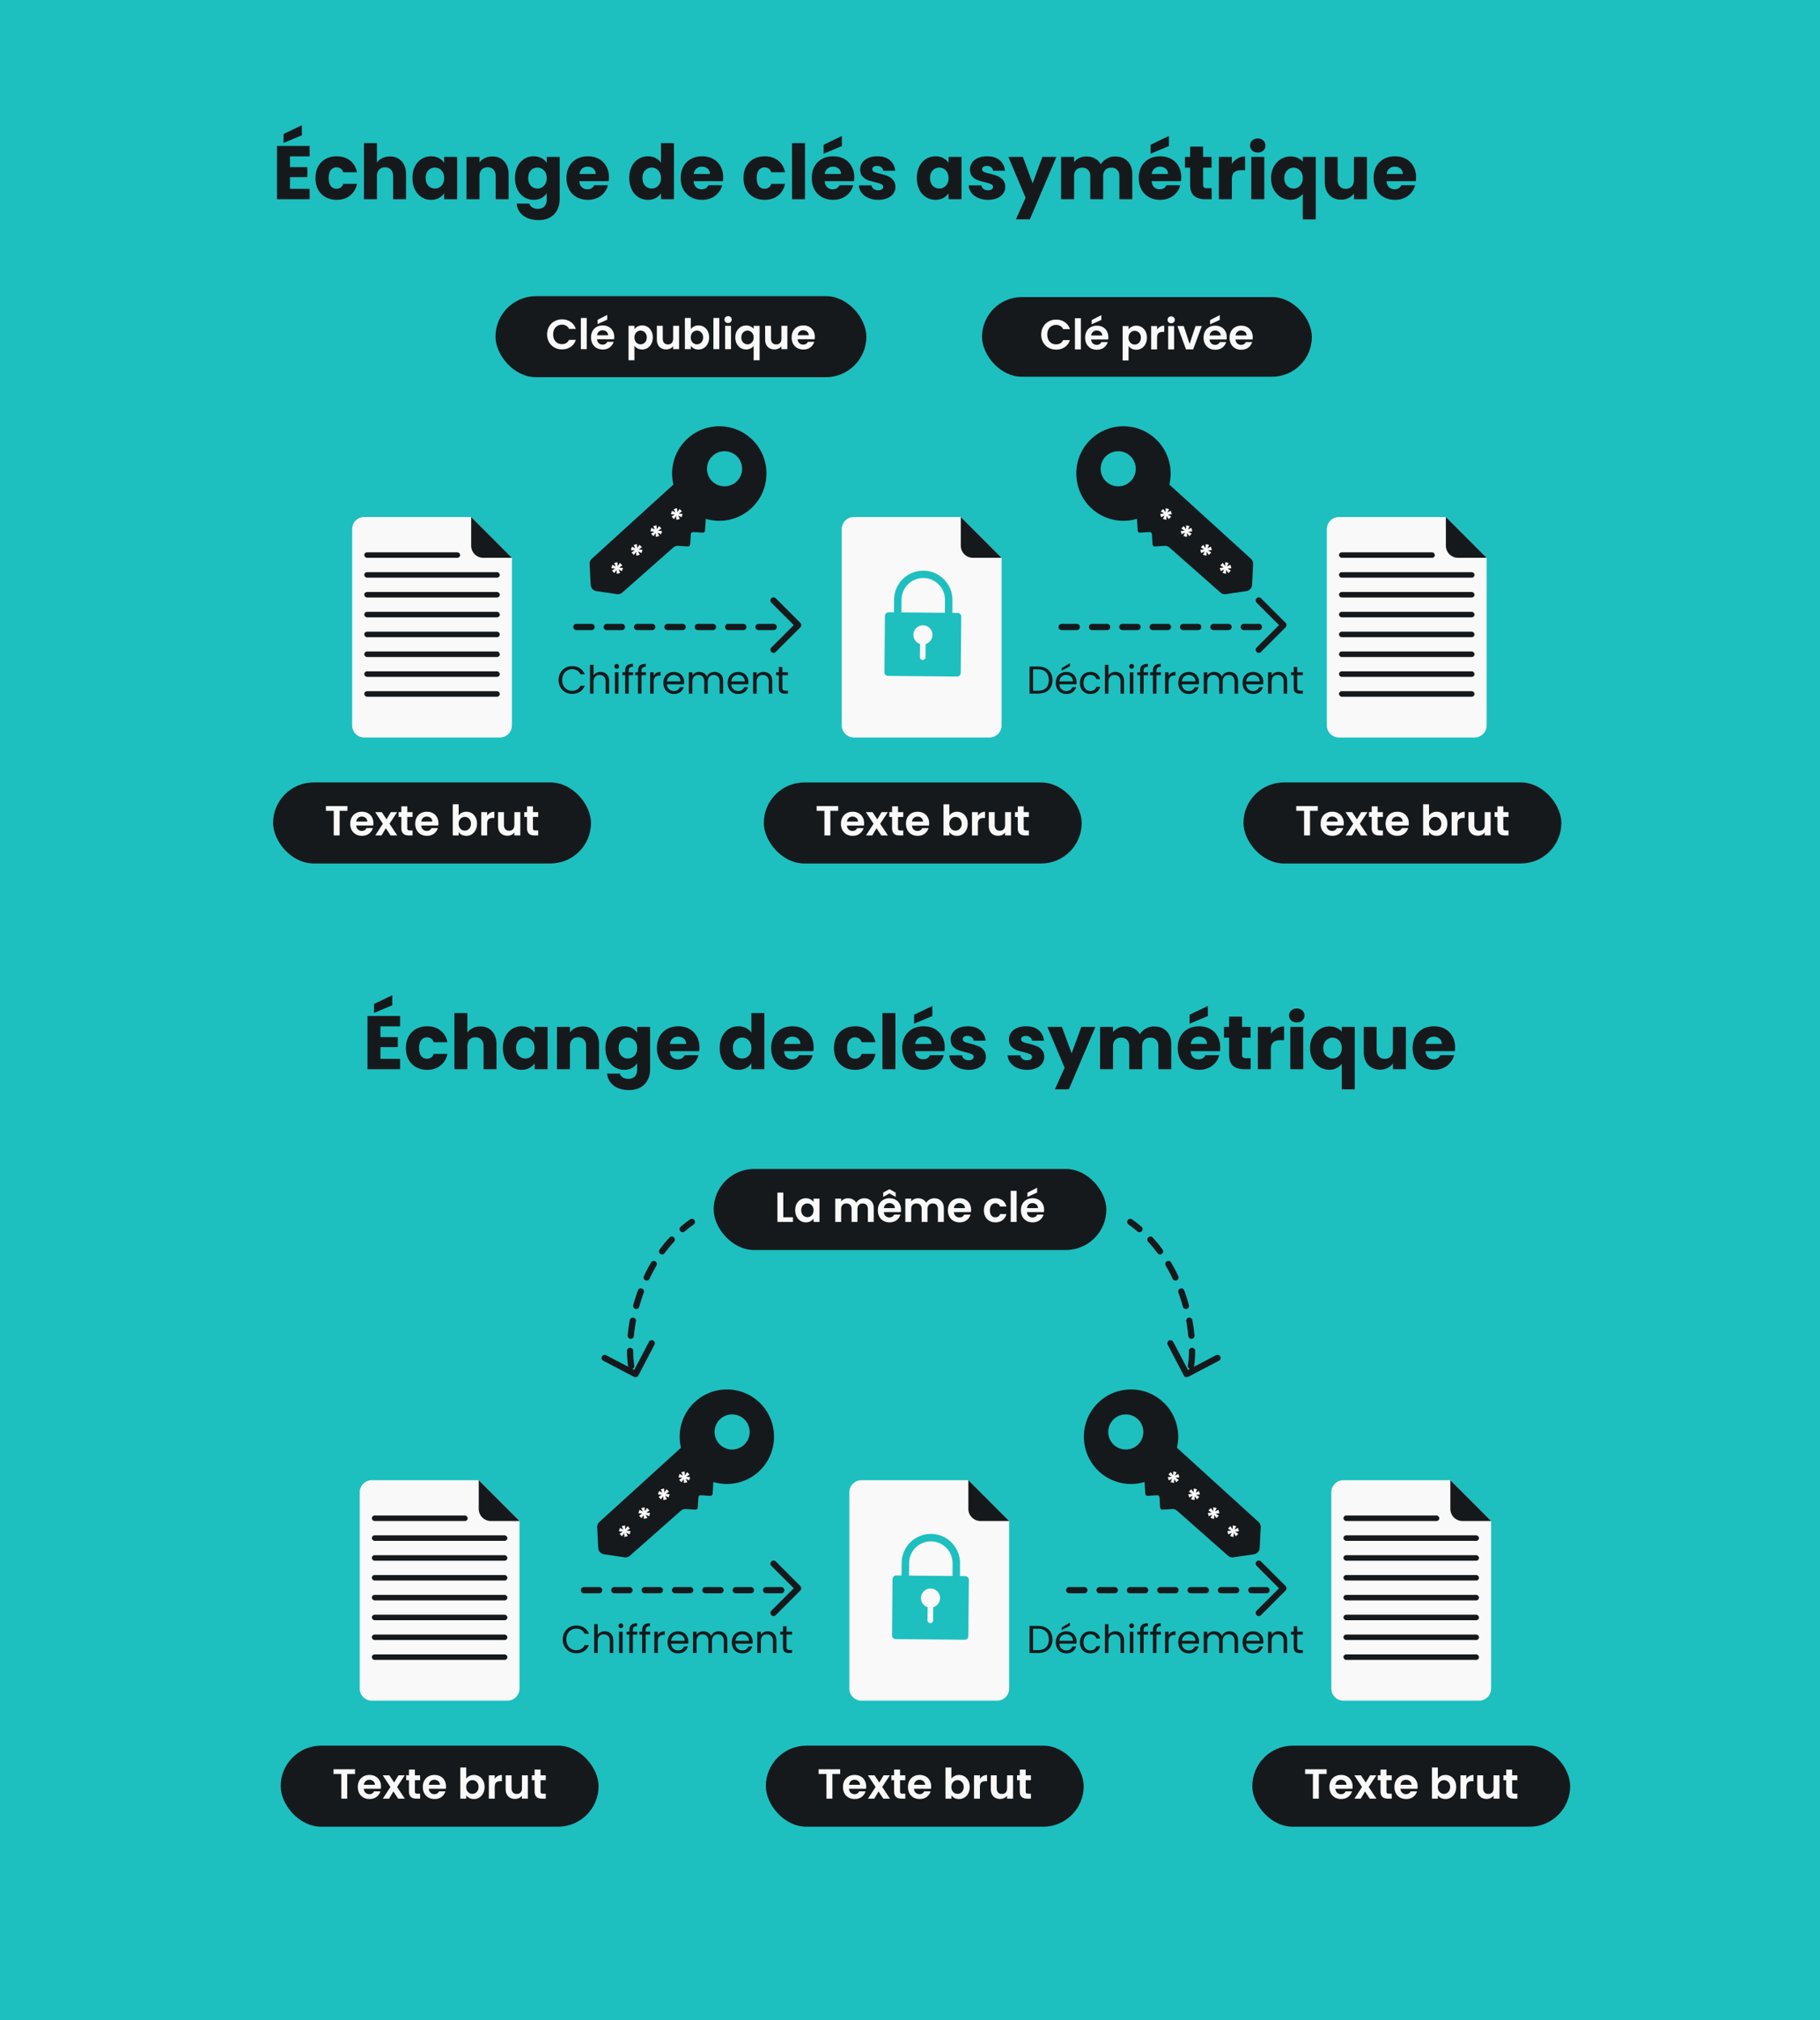 <svg width="584" height="648" fill="none" xmlns="http://www.w3.org/2000/svg"><path fill="#1EBFBF" d="M0 0h584v648H0z"/><g clip-path="url(#a)"><rect x="540.161" y="6.5" width="635" height="496.322" rx="58.391" transform="rotate(90 540.161 6.5)" fill="#1EBFBF"/><path fill-rule="evenodd" clip-rule="evenodd" d="M228.909 475.42c4.827 1.438 10.259.43 14.308-3.121 6.28-5.508 6.907-15.178 1.381-21.441-5.602-6.35-15.291-6.866-21.534-1.188-4.235 3.851-5.789 9.554-4.549 14.756L192.34 488.23a2.183 2.183 0 0 0-.712 1.726l.332 6.608a2.181 2.181 0 0 0 1.861 2.051l6.555.964a2.178 2.178 0 0 0 1.76-.523l16.334-14.42a2.18 2.18 0 0 1 1.583-.542l3.073.198a.727.727 0 0 0 .772-.68l.211-3.269a.727.727 0 0 1 .772-.68l3.014.194c.4.026.746-.278.772-.68l.242-3.757Zm2.446-20.416a5.643 5.643 0 0 0-.398 8.368c2.032 2.02 5.313 2.178 7.528.359a5.641 5.641 0 0 0 .4-8.367c-2.032-2.022-5.315-2.178-7.53-.36Z" fill="#16191C"/><path d="m221.463 473.87-.325 1.04-1.089-.552.515 1.104-1.106.283-.055-1.247-.716 1.013-.76-.791 1.035-.681-1.245-.091.327-1.12 1.09.551-.522-1.083 1.066-.284.087 1.267.723-1.032.773.804-1.061.681 1.263.138Zm-6.583 5.48-.326 1.04-1.089-.552.515 1.104-1.106.283-.055-1.247-.716 1.013-.759-.791 1.034-.681-1.244-.091.327-1.12 1.089.551-.522-1.083 1.066-.284.087 1.267.723-1.032.773.804-1.06.681 1.263.138Zm-6.27 6.025-.325 1.041-1.09-.552.515 1.103-1.105.283-.055-1.246-.716 1.012-.76-.79 1.034-.682-1.244-.091.327-1.119 1.089.551-.522-1.084 1.066-.283.088 1.267.723-1.032.772.803-1.06.682 1.263.137Zm-6.268 5.81-.325 1.04-1.089-.552.514 1.104-1.105.283-.055-1.247-.716 1.013-.76-.79 1.034-.682-1.244-.091.327-1.12 1.09.552-.522-1.084 1.066-.284.087 1.267.723-1.032.773.804-1.061.681 1.263.138Z" fill="#F9F9F9"/><path fill-rule="evenodd" clip-rule="evenodd" d="M367.256 475.42c-4.827 1.438-10.259.43-14.308-3.121-6.28-5.508-6.907-15.178-1.381-21.441 5.603-6.35 15.291-6.866 21.534-1.188 4.235 3.851 5.789 9.554 4.549 14.756l26.175 23.804c.484.439.745 1.073.712 1.726l-.332 6.608a2.181 2.181 0 0 1-1.861 2.051l-6.555.964a2.183 2.183 0 0 1-1.76-.523l-16.334-14.42a2.18 2.18 0 0 0-1.583-.542l-3.073.198a.727.727 0 0 1-.772-.68l-.21-3.269a.728.728 0 0 0-.773-.68l-3.014.194a.728.728 0 0 1-.772-.68l-.242-3.757Zm-2.446-20.416a5.642 5.642 0 0 1 .398 8.367c-2.032 2.021-5.313 2.178-7.528.36a5.641 5.641 0 0 1-.4-8.367c2.032-2.023 5.315-2.178 7.53-.36Z" fill="#16191C"/><path d="m374.702 473.87.325 1.04 1.089-.551-.515 1.103 1.106.283.055-1.247.716 1.013.76-.79-1.035-.682 1.245-.091-.327-1.12-1.09.552.522-1.084-1.066-.284-.087 1.268-.723-1.033-.773.804 1.061.681-1.263.138Zm6.583 5.48.326 1.04 1.089-.551-.515 1.103 1.106.283.055-1.247.716 1.013.759-.79-1.034-.682 1.244-.091-.327-1.12-1.089.552.522-1.084-1.066-.284-.087 1.268-.723-1.033-.773.804 1.061.681-1.264.138Zm6.27 6.026.326 1.04 1.089-.552-.515 1.104 1.105.283.055-1.247.716 1.013.76-.791-1.034-.681 1.244-.091-.327-1.12-1.089.551.522-1.083-1.066-.284-.088 1.267-.723-1.032-.772.804 1.06.681-1.263.138Zm6.268 5.809.325 1.04 1.089-.551-.514 1.103 1.105.283.055-1.247.716 1.013.76-.79-1.034-.682 1.244-.091-.327-1.12-1.089.552.522-1.084-1.066-.283-.088 1.267-.723-1.033-.773.804 1.061.681-1.263.138Zm-274.508 54.387h43.498a3.89 3.89 0 0 0 3.89-3.89v-53.753l-13.085-13.085h-34.303a3.89 3.89 0 0 0-3.89 3.89v62.948a3.89 3.89 0 0 0 3.89 3.89Z" fill="#F9F9F9"/><path d="M153.618 474.844v9.195a3.89 3.89 0 0 0 3.89 3.89h9.195l-13.085-13.085Z" fill="#16191C"/><rect x="119.315" y="486.161" width="30.767" height="1.768" rx=".884" fill="#16191C"/><rect x="119.315" y="492.526" width="43.498" height="1.768" rx=".884" fill="#16191C"/><rect x="119.315" y="498.892" width="43.498" height="1.768" rx=".884" fill="#16191C"/><rect x="119.315" y="505.258" width="43.498" height="1.768" rx=".884" fill="#16191C"/><rect x="119.315" y="511.623" width="43.498" height="1.768" rx=".884" fill="#16191C"/><rect x="119.315" y="517.988" width="43.498" height="1.768" rx=".884" fill="#16191C"/><rect x="119.315" y="524.353" width="43.498" height="1.768" rx=".884" fill="#16191C"/><rect x="119.315" y="530.719" width="43.498" height="1.768" rx=".884" fill="#16191C"/><path d="M431.083 545.572h43.498a3.89 3.89 0 0 0 3.89-3.89v-53.753l-13.085-13.085h-34.303a3.89 3.89 0 0 0-3.89 3.89v62.948a3.89 3.89 0 0 0 3.89 3.89Z" fill="#F9F9F9"/><path d="M465.386 474.844v9.195a3.89 3.89 0 0 0 3.89 3.89h9.194l-13.084-13.085Z" fill="#16191C"/><rect x="431.083" y="486.161" width="30.767" height="1.768" rx=".884" fill="#16191C"/><rect x="431.083" y="492.526" width="43.498" height="1.768" rx=".884" fill="#16191C"/><rect x="431.083" y="498.892" width="43.498" height="1.768" rx=".884" fill="#16191C"/><rect x="431.083" y="505.258" width="43.498" height="1.768" rx=".884" fill="#16191C"/><rect x="431.083" y="511.623" width="43.498" height="1.768" rx=".884" fill="#16191C"/><rect x="431.083" y="517.988" width="43.498" height="1.768" rx=".884" fill="#16191C"/><rect x="431.083" y="524.353" width="43.498" height="1.768" rx=".884" fill="#16191C"/><rect x="431.083" y="530.719" width="43.498" height="1.768" rx=".884" fill="#16191C"/><path d="M276.427 545.572h43.497a3.89 3.89 0 0 0 3.89-3.89v-53.753l-13.084-13.085h-34.303a3.89 3.89 0 0 0-3.89 3.89v62.948a3.89 3.89 0 0 0 3.89 3.89Z" fill="#F9F9F9"/><path d="M310.729 474.844v9.195a3.89 3.89 0 0 0 3.891 3.89h9.194l-13.085-13.085Z" fill="#16191C"/><path fill-rule="evenodd" clip-rule="evenodd" d="M298.774 492.07a9.362 9.362 0 0 0-9.447 9.273l-.038 4.081-1.686-.015a1.196 1.196 0 0 0-1.209 1.186l-.167 18.012a1.197 1.197 0 0 0 1.186 1.209l22.094.205a1.197 1.197 0 0 0 1.208-1.186l.168-18.013a1.197 1.197 0 0 0-1.186-1.208l-1.658-.015.008-4.087a9.359 9.359 0 0 0-9.273-9.442Zm6.871 13.506.008-4.073v-.008a6.965 6.965 0 1 0-13.931-.13l-.038 4.082 13.961.129Zm-6.19 10.013a3.062 3.062 0 1 0-1.796-.017l-.04 4.216a.898.898 0 0 0 1.796.017l.04-4.216Z" fill="#1EBFBF"/><g clip-path="url(#b)"><rect x="229" y="375" width="126" height="26" rx="13" fill="#16191C"/><path d="M251.342 390.501h3.106V392h-4.996v-9.424h1.89v7.925Zm3.821-2.268c0-.756.149-1.427.446-2.012.306-.585.715-1.035 1.228-1.35a3.31 3.31 0 0 1 1.742-.473c.558 0 1.044.113 1.458.338.424.225.761.509 1.013.851v-1.067h1.904V392h-1.904v-1.094a2.85 2.85 0 0 1-1.013.878c-.423.225-.913.338-1.471.338a3.21 3.21 0 0 1-1.729-.487 3.475 3.475 0 0 1-1.228-1.363c-.297-.594-.446-1.274-.446-2.039Zm5.887.027c0-.459-.09-.851-.27-1.175a1.847 1.847 0 0 0-.729-.756 1.913 1.913 0 0 0-.986-.27c-.351 0-.675.086-.972.257-.297.171-.54.423-.729.756-.18.324-.27.711-.27 1.161 0 .45.09.846.27 1.188.189.333.432.59.729.77.306.18.63.27.972.27.351 0 .68-.086.986-.257.306-.18.549-.432.729-.756.18-.333.27-.729.27-1.188Zm16.257-3.848c.918 0 1.656.283 2.214.851.567.558.851 1.341.851 2.349V392h-1.891v-4.132c0-.585-.148-1.03-.445-1.336-.297-.315-.702-.473-1.215-.473-.513 0-.923.158-1.229.473-.297.306-.446.751-.446 1.336V392h-1.89v-4.132c0-.585-.148-1.03-.445-1.336-.297-.315-.703-.473-1.216-.473-.522 0-.936.158-1.242.473-.297.306-.445.751-.445 1.336V392h-1.891v-7.48h1.891v.905c.243-.316.553-.563.931-.743.387-.18.81-.27 1.269-.27.586 0 1.108.126 1.567.378.459.243.814.594 1.066 1.053a2.717 2.717 0 0 1 1.054-1.04 3.054 3.054 0 0 1 1.512-.391Zm11.812 3.686c0 .27-.018.513-.054.729h-5.468c.045.54.234.963.567 1.269.333.306.742.459 1.228.459.703 0 1.202-.301 1.499-.904h2.039a3.441 3.441 0 0 1-1.242 1.782c-.612.459-1.364.689-2.255.689-.72 0-1.368-.158-1.944-.473a3.48 3.48 0 0 1-1.337-1.364c-.315-.585-.473-1.26-.473-2.025 0-.774.158-1.454.473-2.039a3.297 3.297 0 0 1 1.323-1.35c.567-.315 1.22-.473 1.958-.473.711 0 1.346.153 1.904.459a3.166 3.166 0 0 1 1.309 1.31c.315.558.473 1.202.473 1.931Zm-1.958-.54c-.009-.486-.184-.873-.526-1.161-.342-.297-.761-.446-1.256-.446-.468 0-.864.144-1.188.432-.315.279-.509.671-.581 1.175h3.551Zm-1.755-4.726-2.012 1.134v-1.377l2.012-1.094 1.998 1.094v1.377l-1.998-1.134Zm14.382 1.58c.918 0 1.656.283 2.214.851.568.558.851 1.341.851 2.349V392h-1.89v-4.132c0-.585-.149-1.03-.446-1.336-.297-.315-.702-.473-1.215-.473-.513 0-.923.158-1.229.473-.297.306-.445.751-.445 1.336V392h-1.89v-4.132c0-.585-.149-1.03-.446-1.336-.297-.315-.702-.473-1.215-.473-.522 0-.936.158-1.242.473-.297.306-.446.751-.446 1.336V392h-1.89v-7.48h1.89v.905c.243-.316.554-.563.932-.743.387-.18.81-.27 1.269-.27.585 0 1.107.126 1.566.378a2.56 2.56 0 0 1 1.067 1.053 2.72 2.72 0 0 1 1.053-1.04 3.054 3.054 0 0 1 1.512-.391Zm11.812 3.686c0 .27-.018.513-.054.729h-5.468c.045.54.234.963.567 1.269.333.306.743.459 1.229.459.702 0 1.202-.301 1.499-.904h2.038a3.441 3.441 0 0 1-1.242 1.782c-.612.459-1.364.689-2.255.689-.72 0-1.368-.158-1.944-.473a3.48 3.48 0 0 1-1.337-1.364c-.315-.585-.472-1.26-.472-2.025 0-.774.157-1.454.472-2.039a3.293 3.293 0 0 1 1.324-1.35c.567-.315 1.219-.473 1.957-.473.711 0 1.346.153 1.904.459a3.169 3.169 0 0 1 1.31 1.31c.315.558.472 1.202.472 1.931Zm-1.957-.54c-.009-.486-.185-.873-.527-1.161-.342-.297-.761-.446-1.256-.446-.468 0-.864.144-1.188.432-.315.279-.508.671-.58 1.175h3.551Zm6.068.702c0-.774.158-1.449.473-2.025a3.325 3.325 0 0 1 1.31-1.351c.558-.324 1.197-.486 1.917-.486.927 0 1.692.234 2.295.702.612.46 1.022 1.108 1.229 1.945h-2.039a1.441 1.441 0 0 0-.553-.756c-.252-.189-.568-.284-.946-.284-.54 0-.967.198-1.282.594-.315.387-.473.941-.473 1.661 0 .711.158 1.265.473 1.661.315.387.742.58 1.282.58.766 0 1.265-.342 1.499-1.026h2.039c-.207.81-.617 1.454-1.229 1.931-.612.477-1.377.716-2.295.716-.72 0-1.359-.158-1.917-.473a3.437 3.437 0 0 1-1.31-1.35c-.315-.585-.473-1.265-.473-2.039Zm10.499-6.251V392h-1.89v-9.991h1.89Zm8.821 6.089c0 .27-.018.513-.054.729h-5.468c.045.54.234.963.567 1.269.333.306.743.459 1.229.459.702 0 1.201-.301 1.498-.904h2.039a3.441 3.441 0 0 1-1.242 1.782c-.612.459-1.364.689-2.255.689-.72 0-1.368-.158-1.944-.473a3.48 3.48 0 0 1-1.337-1.364c-.315-.585-.472-1.26-.472-2.025 0-.774.157-1.454.472-2.039a3.297 3.297 0 0 1 1.323-1.35c.567-.315 1.22-.473 1.958-.473.711 0 1.346.153 1.904.459a3.169 3.169 0 0 1 1.31 1.31c.315.558.472 1.202.472 1.931Zm-1.958-.54c-.009-.486-.184-.873-.526-1.161-.342-.297-.761-.446-1.256-.446-.468 0-.864.144-1.188.432-.315.279-.509.671-.581 1.175h3.551Zm-.283-5.009-3.106 1.417v-1.35l3.106-1.607v1.54Z" fill="#F9F9F9"/></g><path d="M202.539 438.214c-1.825-12.164 3.041-34.669 19.464-46.226" stroke="#16191C" stroke-width="2" stroke-linecap="round" stroke-dasharray="4.87 4.87"/><path d="m194.024 435.624 9.902 5.194 5.194-9.903m39.087-222.48 7.907-7.907-7.907-7.907m0 324.798 7.907-7.907-7.907-7.907m155.709-293.17 7.907-7.907-7.907-7.907m0 324.798 7.907-7.907-7.907-7.907" stroke="#16191C" stroke-width="2" stroke-linecap="round" stroke-linejoin="round"/><path d="M382.157 438.214c1.824-12.164-3.041-34.669-19.464-46.226" stroke="#16191C" stroke-width="2" stroke-linecap="round" stroke-dasharray="4.87 4.87"/><path d="m390.672 435.624-9.903 5.194-5.193-9.903" stroke="#16191C" stroke-width="2" stroke-linecap="round" stroke-linejoin="round"/><g clip-path="url(#c)"><rect x="90.065" y="560" width="102" height="26" rx="13" fill="#16191C"/><path d="M113.923 567.576v1.525h-2.511V577h-1.89v-7.899h-2.512v-1.525h6.913Zm8.333 5.522c0 .27-.018.513-.054.729h-5.468c.045.54.234.963.567 1.269.333.306.742.459 1.229.459.702 0 1.201-.301 1.498-.904h2.039a3.441 3.441 0 0 1-1.242 1.782c-.612.459-1.364.689-2.255.689-.72 0-1.368-.158-1.944-.473a3.48 3.48 0 0 1-1.337-1.364c-.315-.585-.473-1.26-.473-2.025 0-.774.158-1.454.473-2.039a3.297 3.297 0 0 1 1.323-1.35c.567-.315 1.22-.473 1.958-.473.711 0 1.346.153 1.904.459a3.175 3.175 0 0 1 1.31 1.31c.315.558.472 1.202.472 1.931Zm-1.958-.54c-.009-.486-.184-.873-.526-1.161-.342-.297-.761-.446-1.256-.446-.468 0-.864.144-1.188.432-.315.279-.509.671-.581 1.175h3.551Zm7.469 4.442-1.539-2.322-1.363 2.322h-2.026l2.444-3.754-2.471-3.726h2.134l1.525 2.309 1.377-2.309h2.026l-2.458 3.726 2.485 3.754h-2.134Zm5.361-5.927v3.618c0 .252.059.437.176.554.126.108.333.162.621.162h.878V577h-1.189c-1.593 0-2.39-.774-2.39-2.322v-3.605h-.891v-1.553h.891v-1.85h1.904v1.85h1.675v1.553h-1.675Zm9.988 2.025c0 .27-.018.513-.054.729h-5.469c.045.54.234.963.567 1.269.333.306.743.459 1.229.459.702 0 1.202-.301 1.499-.904h2.039a3.437 3.437 0 0 1-1.243 1.782c-.612.459-1.363.689-2.254.689-.72 0-1.369-.158-1.945-.473a3.478 3.478 0 0 1-1.336-1.364c-.315-.585-.473-1.26-.473-2.025 0-.774.158-1.454.473-2.039a3.297 3.297 0 0 1 1.323-1.35c.567-.315 1.219-.473 1.958-.473.711 0 1.345.153 1.903.459a3.169 3.169 0 0 1 1.31 1.31c.315.558.473 1.202.473 1.931Zm-1.958-.54c-.009-.486-.185-.873-.527-1.161-.342-.297-.76-.446-1.255-.446-.468 0-.865.144-1.189.432-.315.279-.508.671-.58 1.175h3.551Zm8.445-1.944c.243-.361.576-.653.999-.878a3.14 3.14 0 0 1 1.472-.338 3.236 3.236 0 0 1 2.957 1.823c.306.576.459 1.247.459 2.012 0 .765-.153 1.445-.459 2.039a3.347 3.347 0 0 1-1.229 1.363 3.17 3.17 0 0 1-1.728.487c-.558 0-1.049-.109-1.472-.325a2.925 2.925 0 0 1-.999-.864V577h-1.89v-9.992h1.89v3.606Zm3.956 2.619c0-.45-.094-.837-.283-1.161a1.856 1.856 0 0 0-.73-.756 1.915 1.915 0 0 0-.972-.257c-.342 0-.666.09-.972.27-.297.171-.54.423-.729.756-.18.333-.27.725-.27 1.175 0 .45.09.842.27 1.175.189.333.432.589.729.769.306.171.63.257.972.257.351 0 .675-.09.972-.27.306-.18.549-.437.73-.77.189-.333.283-.729.283-1.188Zm5.195-2.552c.243-.396.558-.707.945-.932a2.684 2.684 0 0 1 1.35-.337v1.985h-.499c-.595 0-1.045.139-1.351.418-.297.279-.445.765-.445 1.458V577h-1.891v-7.48h1.891v1.161Zm10.63-1.161V577h-1.904v-.945c-.243.324-.563.58-.959.769-.387.18-.81.27-1.269.27-.585 0-1.102-.121-1.552-.364a2.71 2.71 0 0 1-1.067-1.094c-.252-.486-.378-1.062-.378-1.728v-4.388h1.89v4.118c0 .594.149 1.053.446 1.377.297.315.702.473 1.215.473.522 0 .931-.158 1.229-.473.297-.324.445-.783.445-1.377v-4.118h1.904Zm4.066 1.553v3.618c0 .252.058.437.175.554.126.108.333.162.621.162h.878V577h-1.188c-1.593 0-2.39-.774-2.39-2.322v-3.605h-.891v-1.553h.891v-1.85h1.904v1.85h1.674v1.553h-1.674Z" fill="#F9F9F9"/></g><g clip-path="url(#d)"><rect x="245.742" y="560" width="102" height="26" rx="13" fill="#16191C"/><path d="M269.601 567.576v1.525h-2.512V577h-1.89v-7.899h-2.511v-1.525h6.913Zm8.332 5.522c0 .27-.018.513-.054.729h-5.468c.045.54.234.963.567 1.269.333.306.743.459 1.229.459.702 0 1.201-.301 1.499-.904h2.038a3.441 3.441 0 0 1-1.242 1.782c-.612.459-1.364.689-2.255.689-.72 0-1.368-.158-1.944-.473a3.48 3.48 0 0 1-1.337-1.364c-.315-.585-.472-1.26-.472-2.025 0-.774.157-1.454.472-2.039a3.297 3.297 0 0 1 1.323-1.35c.568-.315 1.22-.473 1.958-.473.711 0 1.346.153 1.904.459a3.169 3.169 0 0 1 1.31 1.31c.315.558.472 1.202.472 1.931Zm-1.957-.54c-.009-.486-.185-.873-.527-1.161-.342-.297-.761-.446-1.256-.446-.468 0-.864.144-1.188.432-.315.279-.508.671-.58 1.175h3.551Zm7.469 4.442-1.54-2.322-1.363 2.322h-2.026l2.444-3.754-2.471-3.726h2.134l1.525 2.309 1.378-2.309h2.025l-2.457 3.726 2.484 3.754h-2.133Zm5.361-5.927v3.618c0 .252.058.437.175.554.126.108.333.162.621.162h.878V577h-1.188c-1.594 0-2.39-.774-2.39-2.322v-3.605h-.891v-1.553h.891v-1.85h1.904v1.85h1.674v1.553h-1.674Zm9.987 2.025c0 .27-.018.513-.054.729h-5.468c.045.54.234.963.567 1.269.333.306.742.459 1.228.459.702 0 1.202-.301 1.499-.904h2.039a3.441 3.441 0 0 1-1.242 1.782c-.612.459-1.364.689-2.255.689-.72 0-1.368-.158-1.944-.473a3.473 3.473 0 0 1-1.337-1.364c-.315-.585-.473-1.26-.473-2.025 0-.774.158-1.454.473-2.039a3.297 3.297 0 0 1 1.323-1.35c.567-.315 1.22-.473 1.958-.473.711 0 1.346.153 1.904.459a3.166 3.166 0 0 1 1.309 1.31c.315.558.473 1.202.473 1.931Zm-1.958-.54c-.009-.486-.184-.873-.526-1.161-.343-.297-.761-.446-1.256-.446-.468 0-.864.144-1.188.432-.315.279-.509.671-.581 1.175h3.551Zm8.445-1.944c.243-.361.576-.653.999-.878a3.14 3.14 0 0 1 1.472-.338 3.236 3.236 0 0 1 2.957 1.823c.306.576.459 1.247.459 2.012 0 .765-.153 1.445-.459 2.039a3.347 3.347 0 0 1-1.229 1.363 3.17 3.17 0 0 1-1.728.487c-.558 0-1.049-.109-1.472-.325a2.925 2.925 0 0 1-.999-.864V577h-1.89v-9.992h1.89v3.606Zm3.956 2.619c0-.45-.094-.837-.283-1.161a1.847 1.847 0 0 0-.729-.756 1.915 1.915 0 0 0-.972-.257c-.343 0-.667.09-.973.27-.297.171-.54.423-.729.756-.18.333-.27.725-.27 1.175 0 .45.09.842.27 1.175.189.333.432.589.729.769.306.171.63.257.973.257.351 0 .675-.09.972-.27.306-.18.549-.437.729-.77.189-.333.283-.729.283-1.188Zm5.195-2.552c.243-.396.558-.707.945-.932a2.684 2.684 0 0 1 1.35-.337v1.985h-.499c-.594 0-1.044.139-1.35.418-.297.279-.446.765-.446 1.458V577h-1.89v-7.48h1.89v1.161Zm10.63-1.161V577h-1.904v-.945c-.243.324-.562.58-.958.769-.387.18-.81.27-1.27.27-.585 0-1.102-.121-1.552-.364a2.717 2.717 0 0 1-1.067-1.094c-.252-.486-.378-1.062-.378-1.728v-4.388h1.89v4.118c0 .594.149 1.053.446 1.377.297.315.702.473 1.215.473.522 0 .932-.158 1.229-.473.297-.324.445-.783.445-1.377v-4.118h1.904Zm4.066 1.553v3.618c0 .252.059.437.176.554.126.108.333.162.621.162h.877V577h-1.188c-1.593 0-2.39-.774-2.39-2.322v-3.605h-.891v-1.553h.891v-1.85h1.904v1.85h1.674v1.553h-1.674Z" fill="#F9F9F9"/></g><g clip-path="url(#e)"><rect x="401.833" y="560" width="102" height="26" rx="13" fill="#16191C"/><path d="M425.691 567.576v1.525h-2.511V577h-1.89v-7.899h-2.512v-1.525h6.913Zm8.333 5.522c0 .27-.018.513-.054.729h-5.468c.045.54.234.963.567 1.269.333.306.743.459 1.229.459.702 0 1.201-.301 1.498-.904h2.039a3.441 3.441 0 0 1-1.242 1.782c-.612.459-1.364.689-2.255.689-.72 0-1.368-.158-1.944-.473a3.48 3.48 0 0 1-1.337-1.364c-.315-.585-.472-1.26-.472-2.025 0-.774.157-1.454.472-2.039a3.297 3.297 0 0 1 1.323-1.35c.567-.315 1.22-.473 1.958-.473.711 0 1.346.153 1.904.459a3.169 3.169 0 0 1 1.31 1.31c.315.558.472 1.202.472 1.931Zm-1.958-.54c-.009-.486-.184-.873-.526-1.161-.342-.297-.761-.446-1.256-.446-.468 0-.864.144-1.188.432-.315.279-.509.671-.581 1.175h3.551Zm7.47 4.442-1.54-2.322-1.363 2.322h-2.026l2.444-3.754-2.471-3.726h2.134l1.525 2.309 1.378-2.309h2.025l-2.458 3.726 2.485 3.754h-2.133Zm5.36-5.927v3.618c0 .252.059.437.176.554.126.108.333.162.621.162h.878V577h-1.189c-1.593 0-2.389-.774-2.389-2.322v-3.605h-.892v-1.553h.892v-1.85h1.903v1.85h1.675v1.553h-1.675Zm9.988 2.025c0 .27-.018.513-.054.729h-5.469c.045.54.234.963.567 1.269.334.306.743.459 1.229.459.702 0 1.202-.301 1.499-.904h2.039a3.441 3.441 0 0 1-1.242 1.782c-.613.459-1.364.689-2.255.689-.72 0-1.369-.158-1.945-.473a3.478 3.478 0 0 1-1.336-1.364c-.315-.585-.473-1.26-.473-2.025 0-.774.158-1.454.473-2.039a3.297 3.297 0 0 1 1.323-1.35c.567-.315 1.22-.473 1.958-.473.711 0 1.345.153 1.903.459a3.163 3.163 0 0 1 1.31 1.31c.315.558.473 1.202.473 1.931Zm-1.958-.54c-.009-.486-.185-.873-.527-1.161-.342-.297-.76-.446-1.255-.446-.468 0-.864.144-1.189.432-.315.279-.508.671-.58 1.175h3.551Zm8.445-1.944c.243-.361.576-.653.999-.878a3.14 3.14 0 0 1 1.472-.338 3.236 3.236 0 0 1 2.957 1.823c.306.576.459 1.247.459 2.012 0 .765-.153 1.445-.459 2.039a3.347 3.347 0 0 1-1.229 1.363 3.17 3.17 0 0 1-1.728.487c-.558 0-1.049-.109-1.472-.325a2.925 2.925 0 0 1-.999-.864V577h-1.89v-9.992h1.89v3.606Zm3.956 2.619c0-.45-.094-.837-.283-1.161a1.843 1.843 0 0 0-.73-.756 1.915 1.915 0 0 0-.972-.257c-.342 0-.666.09-.972.27-.297.171-.54.423-.729.756-.18.333-.27.725-.27 1.175 0 .45.09.842.27 1.175.189.333.432.589.729.769.306.171.63.257.972.257.351 0 .675-.09.972-.27.307-.18.55-.437.73-.77.189-.333.283-.729.283-1.188Zm5.195-2.552c.243-.396.558-.707.945-.932a2.684 2.684 0 0 1 1.35-.337v1.985h-.499c-.595 0-1.045.139-1.351.418-.297.279-.445.765-.445 1.458V577h-1.89v-7.48h1.89v1.161Zm10.63-1.161V577h-1.904v-.945c-.243.324-.562.58-.959.769-.387.18-.81.27-1.269.27-.585 0-1.102-.121-1.552-.364a2.717 2.717 0 0 1-1.067-1.094c-.252-.486-.378-1.062-.378-1.728v-4.388h1.89v4.118c0 .594.149 1.053.446 1.377.297.315.702.473 1.215.473.522 0 .932-.158 1.229-.473.297-.324.445-.783.445-1.377v-4.118h1.904Zm4.066 1.553v3.618c0 .252.058.437.175.554.126.108.333.162.621.162h.878V577h-1.188c-1.593 0-2.39-.774-2.39-2.322v-3.605h-.891v-1.553h.891v-1.85h1.904v1.85h1.674v1.553h-1.674Z" fill="#F9F9F9"/></g><path d="M187.383 510.121h65.69m90.019 0h65.69" stroke="#16191C" stroke-width="2" stroke-linecap="round" stroke-dasharray="4.87 4.87"/><path d="M122.076 329.254v3.455h5.572v3.211h-5.572v3.747h6.302V343h-10.462v-17.079h10.462v3.333h-6.302Zm3.796-6.764-5.864 2.458v-2.871l5.864-2.823v3.236Zm4.379 13.722c0-1.411.284-2.644.852-3.698a6.104 6.104 0 0 1 2.409-2.433c1.038-.568 2.222-.851 3.552-.851 1.703 0 3.122.446 4.257 1.338 1.152.892 1.906 2.149 2.263 3.771h-4.428c-.373-1.038-1.095-1.557-2.165-1.557-.763 0-1.371.3-1.825.9-.454.584-.681 1.427-.681 2.53 0 1.103.227 1.955.681 2.555.454.584 1.062.876 1.825.876 1.07 0 1.792-.519 2.165-1.558h4.428c-.357 1.59-1.111 2.839-2.263 3.747-1.151.908-2.57 1.363-4.257 1.363-1.33 0-2.514-.284-3.552-.852a6.104 6.104 0 0 1-2.409-2.433c-.568-1.054-.852-2.287-.852-3.698Zm23.903-6.934c1.557 0 2.806.519 3.747 1.557.941 1.022 1.411 2.433 1.411 4.234V343h-4.136v-7.372c0-.908-.235-1.614-.705-2.116-.471-.503-1.103-.755-1.898-.755-.795 0-1.427.252-1.898.755-.47.502-.705 1.208-.705 2.116V343h-4.161v-18.004h4.161v6.253c.421-.6.997-1.079 1.727-1.436.73-.356 1.549-.535 2.457-.535Zm7.222 6.91c0-1.395.26-2.62.779-3.674.535-1.054 1.257-1.865 2.165-2.433.908-.568 1.922-.851 3.041-.851.957 0 1.792.194 2.506.583.73.39 1.29.901 1.679 1.533v-1.922h4.16V343h-4.16v-1.922c-.406.633-.973 1.143-1.703 1.533-.714.389-1.549.584-2.506.584a5.576 5.576 0 0 1-3.017-.852c-.908-.584-1.63-1.403-2.165-2.457-.519-1.071-.779-2.303-.779-3.698Zm10.17.024c0-1.038-.292-1.857-.876-2.457-.568-.6-1.265-.9-2.092-.9-.828 0-1.533.3-2.117.9-.568.584-.852 1.395-.852 2.433 0 1.038.284 1.865.852 2.481.584.6 1.289.901 2.117.901.827 0 1.524-.301 2.092-.901.584-.6.876-1.419.876-2.457Zm15.442-6.934c1.59 0 2.855.519 3.795 1.557.957 1.022 1.436 2.433 1.436 4.234V343h-4.136v-7.372c0-.908-.235-1.614-.706-2.116-.47-.503-1.103-.755-1.897-.755-.795 0-1.428.252-1.898.755-.471.502-.706 1.208-.706 2.116V343h-4.16v-13.576h4.16v1.801c.422-.601.99-1.071 1.703-1.412.714-.356 1.517-.535 2.409-.535Zm13.28-.048c.957 0 1.792.194 2.506.583.73.39 1.289.901 1.678 1.533v-1.922h4.161v13.552c0 1.249-.252 2.376-.754 3.381-.487 1.022-1.241 1.833-2.263 2.433-1.006.601-2.263.901-3.771.901-2.011 0-3.642-.479-4.89-1.436-1.249-.941-1.963-2.222-2.141-3.844h4.111c.13.519.438.925.925 1.217.486.308 1.087.462 1.8.462.86 0 1.541-.252 2.044-.754.519-.487.778-1.274.778-2.36v-1.922c-.405.632-.965 1.151-1.678 1.557-.714.389-1.549.584-2.506.584-1.119 0-2.133-.284-3.041-.852-.909-.584-1.631-1.403-2.166-2.457-.519-1.071-.778-2.303-.778-3.698s.259-2.62.778-3.674c.535-1.054 1.257-1.865 2.166-2.433.908-.568 1.922-.851 3.041-.851Zm4.184 6.982c0-1.038-.292-1.857-.875-2.457a2.77 2.77 0 0 0-2.093-.9c-.827 0-1.533.3-2.116.9-.568.584-.852 1.395-.852 2.433 0 1.038.284 1.865.852 2.481.583.6 1.289.901 2.116.901.827 0 1.525-.301 2.093-.901.583-.6.875-1.419.875-2.457Zm19.968-.219c0 .389-.024.795-.073 1.217h-9.416c.065.843.333 1.492.803 1.946.487.438 1.079.657 1.776.657 1.038 0 1.76-.438 2.166-1.314h4.428a6.003 6.003 0 0 1-1.241 2.409 6.041 6.041 0 0 1-2.214 1.678c-.892.406-1.89.609-2.993.609-1.33 0-2.514-.284-3.552-.852a6.062 6.062 0 0 1-2.433-2.433c-.584-1.054-.876-2.287-.876-3.698s.284-2.644.852-3.698a6.062 6.062 0 0 1 2.433-2.433c1.038-.568 2.23-.851 3.576-.851 1.314 0 2.482.275 3.504.827a5.857 5.857 0 0 1 2.384 2.36c.584 1.022.876 2.214.876 3.576Zm-4.258-1.095c0-.713-.243-1.281-.73-1.703-.486-.421-1.094-.632-1.824-.632-.698 0-1.29.202-1.776.608-.471.405-.763.981-.876 1.727h5.206Zm10.781 1.29c0-1.395.26-2.62.779-3.674.535-1.054 1.257-1.865 2.165-2.433.908-.568 1.922-.851 3.041-.851.892 0 1.703.186 2.433.559.746.373 1.33.876 1.752 1.509v-6.302h4.16V343h-4.16v-1.946c-.389.648-.949 1.167-1.679 1.557-.713.389-1.549.584-2.506.584-1.119 0-2.133-.284-3.041-.852-.908-.584-1.63-1.403-2.165-2.457-.519-1.071-.779-2.303-.779-3.698Zm10.17.024c0-1.038-.292-1.857-.876-2.457-.568-.6-1.265-.9-2.092-.9-.827 0-1.533.3-2.117.9-.568.584-.851 1.395-.851 2.433 0 1.038.283 1.865.851 2.481.584.6 1.29.901 2.117.901s1.524-.301 2.092-.901c.584-.6.876-1.419.876-2.457Zm19.967-.219c0 .389-.024.795-.073 1.217h-9.415c.065.843.332 1.492.803 1.946.486.438 1.078.657 1.776.657 1.038 0 1.76-.438 2.165-1.314h4.428a6.003 6.003 0 0 1-1.241 2.409 6.041 6.041 0 0 1-2.214 1.678c-.892.406-1.889.609-2.992.609-1.33 0-2.514-.284-3.552-.852a6.062 6.062 0 0 1-2.433-2.433c-.584-1.054-.876-2.287-.876-3.698s.284-2.644.851-3.698a6.062 6.062 0 0 1 2.433-2.433c1.038-.568 2.231-.851 3.577-.851 1.314 0 2.481.275 3.503.827a5.86 5.86 0 0 1 2.385 2.36c.583 1.022.875 2.214.875 3.576Zm-4.257-1.095c0-.713-.244-1.281-.73-1.703-.487-.421-1.095-.632-1.825-.632-.697 0-1.289.202-1.776.608-.47.405-.762.981-.876 1.727h5.207Zm10.781 1.314c0-1.411.284-2.644.851-3.698a6.104 6.104 0 0 1 2.409-2.433c1.038-.568 2.222-.851 3.552-.851 1.703 0 3.122.446 4.258 1.338 1.151.892 1.906 2.149 2.262 3.771h-4.428c-.373-1.038-1.094-1.557-2.165-1.557-.762 0-1.371.3-1.825.9-.454.584-.681 1.427-.681 2.53 0 1.103.227 1.955.681 2.555.454.584 1.063.876 1.825.876 1.071 0 1.792-.519 2.165-1.558h4.428c-.356 1.59-1.111 2.839-2.262 3.747-1.152.908-2.571 1.363-4.258 1.363-1.33 0-2.514-.284-3.552-.852a6.104 6.104 0 0 1-2.409-2.433c-.567-1.054-.851-2.287-.851-3.698Zm19.718-11.216V343h-4.16v-18.004h4.16Zm15.812 10.997c0 .389-.024.795-.073 1.217h-9.415c.065.843.332 1.492.803 1.946.486.438 1.078.657 1.776.657 1.038 0 1.76-.438 2.165-1.314h4.428a6.003 6.003 0 0 1-1.241 2.409 6.041 6.041 0 0 1-2.214 1.678c-.892.406-1.889.609-2.992.609-1.33 0-2.514-.284-3.552-.852a6.062 6.062 0 0 1-2.433-2.433c-.584-1.054-.876-2.287-.876-3.698s.284-2.644.851-3.698a6.062 6.062 0 0 1 2.433-2.433c1.038-.568 2.231-.851 3.577-.851 1.314 0 2.481.275 3.503.827a5.86 5.86 0 0 1 2.385 2.36c.583 1.022.875 2.214.875 3.576Zm-4.257-1.095c0-.713-.244-1.281-.73-1.703-.487-.421-1.095-.632-1.825-.632-.697 0-1.289.202-1.776.608-.47.405-.762.981-.876 1.727h5.207Zm.292-8.953-5.864 2.457v-2.871l5.864-2.822v3.236Zm11.683 17.25c-1.184 0-2.238-.203-3.163-.609-.924-.405-1.654-.957-2.19-1.654a4.449 4.449 0 0 1-.9-2.384h4.112c.049.47.268.851.657 1.143.389.292.868.438 1.435.438.519 0 .917-.097 1.192-.292.292-.211.438-.478.438-.803 0-.389-.202-.673-.608-.851-.405-.195-1.062-.406-1.971-.633-.973-.227-1.784-.462-2.433-.705a4.376 4.376 0 0 1-1.678-1.192c-.471-.552-.706-1.29-.706-2.214 0-.779.211-1.485.633-2.117.438-.649 1.07-1.16 1.897-1.533.844-.373 1.841-.559 2.993-.559 1.703 0 3.041.421 4.014 1.265.99.843 1.557 1.962 1.703 3.357h-3.844a1.64 1.64 0 0 0-.632-1.119c-.341-.276-.795-.414-1.363-.414-.486 0-.859.098-1.119.292a.865.865 0 0 0-.389.755c0 .389.203.681.608.875.422.195 1.071.39 1.947.584 1.005.26 1.824.519 2.457.779.632.243 1.184.649 1.654 1.216.487.552.738 1.298.754 2.239 0 .794-.227 1.508-.681 2.141-.438.616-1.078 1.103-1.922 1.459-.827.357-1.792.536-2.895.536Zm18.722 0c-1.184 0-2.238-.203-3.163-.609-.924-.405-1.654-.957-2.189-1.654a4.44 4.44 0 0 1-.9-2.384h4.111c.049.47.268.851.657 1.143.389.292.868.438 1.436.438.519 0 .916-.097 1.192-.292.292-.211.438-.478.438-.803 0-.389-.203-.673-.609-.851-.405-.195-1.062-.406-1.97-.633-.973-.227-1.784-.462-2.433-.705a4.372 4.372 0 0 1-1.679-1.192c-.47-.552-.705-1.29-.705-2.214 0-.779.21-1.485.632-2.117.438-.649 1.071-1.16 1.898-1.533.843-.373 1.841-.559 2.992-.559 1.703 0 3.042.421 4.015 1.265.989.843 1.557 1.962 1.703 3.357h-3.844a1.64 1.64 0 0 0-.633-1.119c-.34-.276-.795-.414-1.362-.414-.487 0-.86.098-1.119.292a.864.864 0 0 0-.39.755c0 .389.203.681.608.875.422.195 1.071.39 1.947.584 1.005.26 1.825.519 2.457.779.633.243 1.184.649 1.655 1.216.486.552.738 1.298.754 2.239 0 .794-.227 1.508-.681 2.141-.438.616-1.079 1.103-1.923 1.459-.827.357-1.792.536-2.895.536Zm21.912-13.771-8.515 20.023h-4.477l3.114-6.909-5.523-13.114h4.647l3.139 8.491 3.114-8.491h4.501Zm18.827-.146c1.687 0 3.025.511 4.014 1.533 1.006 1.022 1.509 2.441 1.509 4.258V343H371.7v-7.372c0-.876-.236-1.549-.706-2.019-.454-.487-1.087-.73-1.898-.73-.811 0-1.451.243-1.922.73-.454.47-.681 1.143-.681 2.019V343h-4.136v-7.372c0-.876-.235-1.549-.705-2.019-.455-.487-1.087-.73-1.898-.73-.811 0-1.452.243-1.922.73-.454.47-.681 1.143-.681 2.019V343h-4.161v-13.576h4.161v1.703a4.345 4.345 0 0 1 1.654-1.338c.681-.341 1.452-.511 2.311-.511 1.022 0 1.93.219 2.725.657a4.688 4.688 0 0 1 1.898 1.873 5.461 5.461 0 0 1 1.922-1.824 5.188 5.188 0 0 1 2.652-.706Zm21.23 6.715c0 .389-.025.795-.073 1.217h-9.416c.065.843.333 1.492.803 1.946.487.438 1.079.657 1.776.657 1.038 0 1.76-.438 2.165-1.314h4.428a6 6 0 0 1-1.24 2.409 6.041 6.041 0 0 1-2.214 1.678c-.893.406-1.89.609-2.993.609-1.33 0-2.514-.284-3.552-.852a6.062 6.062 0 0 1-2.433-2.433c-.584-1.054-.876-2.287-.876-3.698s.284-2.644.852-3.698a6.062 6.062 0 0 1 2.433-2.433c1.038-.568 2.23-.851 3.576-.851 1.314 0 2.482.275 3.503.827a5.86 5.86 0 0 1 2.385 2.36c.584 1.022.876 2.214.876 3.576Zm-4.258-1.095c0-.713-.243-1.281-.73-1.703-.487-.421-1.095-.632-1.825-.632-.697 0-1.289.202-1.776.608-.47.405-.762.981-.876 1.727h5.207Zm.292-8.953-5.863 2.457v-2.871l5.863-2.822v3.236Zm13.727 13.527V343h-2.117c-1.508 0-2.684-.365-3.528-1.095-.843-.746-1.265-1.954-1.265-3.625v-5.401h-1.654v-3.455h1.654v-3.309h4.161v3.309h2.725v3.455h-2.725v5.45c0 .405.097.697.292.876.194.178.519.267.973.267h1.484Zm6.478-7.785a5.37 5.37 0 0 1 1.824-1.752 4.638 4.638 0 0 1 2.433-.657v4.404h-1.143c-1.038 0-1.817.227-2.336.681-.519.438-.778 1.217-.778 2.336V343h-4.161v-13.576h4.161v2.263Zm8.338-3.674c-.73 0-1.33-.211-1.8-.633a2.143 2.143 0 0 1-.681-1.605c0-.649.227-1.184.681-1.606.47-.438 1.07-.657 1.8-.657.714 0 1.298.219 1.752.657.47.422.705.957.705 1.606 0 .632-.235 1.168-.705 1.605-.454.422-1.038.633-1.752.633Zm2.068 1.411V343h-4.16v-13.576h4.16Zm2.188 6.812c0-1.346.276-2.546.827-3.6.568-1.055 1.322-1.874 2.263-2.458.957-.6 1.995-.9 3.114-.9.86 0 1.63.154 2.311.462.681.292 1.233.706 1.655 1.241v-1.557h4.16v20.048h-4.16v-8.175a5.279 5.279 0 0 1-1.728 1.362c-.665.341-1.427.511-2.287.511a5.703 5.703 0 0 1-3.065-.876c-.941-.583-1.695-1.403-2.263-2.457-.551-1.054-.827-2.254-.827-3.601Zm10.17-.024c0-.73-.146-1.338-.438-1.825-.276-.502-.641-.875-1.095-1.119a2.856 2.856 0 0 0-1.436-.389c-.486 0-.957.13-1.411.389-.454.244-.827.617-1.119 1.119-.292.503-.438 1.12-.438 1.849 0 .73.146 1.347.438 1.849.292.487.665.86 1.119 1.12.454.243.925.365 1.411.365a2.96 2.96 0 0 0 1.412-.365c.47-.26.843-.641 1.119-1.144.292-.503.438-1.119.438-1.849Zm20.575-6.788V343h-4.16v-1.849c-.422.6-.997 1.087-1.727 1.46-.714.357-1.509.535-2.385.535-1.038 0-1.954-.227-2.749-.681-.795-.471-1.411-1.144-1.849-2.02-.438-.875-.657-1.905-.657-3.089v-7.932h4.136v7.372c0 .908.235 1.614.706 2.117.47.502 1.103.754 1.897.754.811 0 1.452-.252 1.922-.754.471-.503.706-1.209.706-2.117v-7.372h4.16Zm15.786 6.569c0 .389-.024.795-.073 1.217h-9.415c.064.843.332 1.492.802 1.946.487.438 1.079.657 1.776.657 1.039 0 1.76-.438 2.166-1.314h4.428a6.003 6.003 0 0 1-1.241 2.409 6.041 6.041 0 0 1-2.214 1.678c-.892.406-1.89.609-2.993.609-1.33 0-2.514-.284-3.552-.852a6.062 6.062 0 0 1-2.433-2.433c-.584-1.054-.875-2.287-.875-3.698s.283-2.644.851-3.698a6.062 6.062 0 0 1 2.433-2.433c1.038-.568 2.23-.851 3.576-.851 1.314 0 2.482.275 3.504.827a5.851 5.851 0 0 1 2.384 2.36c.584 1.022.876 2.214.876 3.576Zm-4.258-1.095c0-.713-.243-1.281-.729-1.703-.487-.421-1.095-.632-1.825-.632-.698 0-1.29.202-1.776.608-.471.405-.763.981-.876 1.727h5.206ZM180.577 525.923c0-.85.191-1.613.575-2.288a4.184 4.184 0 0 1 1.562-1.6 4.363 4.363 0 0 1 2.213-.575c.95 0 1.779.23 2.487.688.709.458 1.225 1.108 1.55 1.95h-1.362a2.732 2.732 0 0 0-1.05-1.213c-.45-.283-.992-.425-1.625-.425-.609 0-1.154.142-1.638.425a2.97 2.97 0 0 0-1.137 1.213c-.275.517-.413 1.125-.413 1.825 0 .692.138 1.3.413 1.825.275.517.654.917 1.137 1.2a3.182 3.182 0 0 0 1.638.425c.633 0 1.175-.138 1.625-.413a2.724 2.724 0 0 0 1.05-1.212h1.362c-.325.833-.841 1.479-1.55 1.937-.708.45-1.537.675-2.487.675a4.435 4.435 0 0 1-2.213-.562 4.201 4.201 0 0 1-1.562-1.588c-.384-.675-.575-1.437-.575-2.287Zm13.481-2.613c.516 0 .983.113 1.4.338.416.217.741.546.975.987.241.442.362.98.362 1.613v4.037h-1.125v-3.875c0-.683-.171-1.204-.512-1.562-.342-.367-.809-.55-1.4-.55-.6 0-1.08.187-1.438.562-.35.375-.525.921-.525 1.638v3.787h-1.137v-9.25h1.137v3.375c.225-.35.533-.62.925-.812.4-.192.846-.288 1.338-.288Zm5.183-.987a.748.748 0 0 1-.55-.225.748.748 0 0 1-.225-.55c0-.217.075-.4.225-.55a.748.748 0 0 1 .55-.225c.208 0 .383.075.525.225.15.15.225.333.225.55 0 .217-.075.4-.225.55a.694.694 0 0 1-.525.225Zm.55 1.112v6.85h-1.138v-6.85h1.138Zm4.726.938h-1.438v5.912h-1.137v-5.912h-.888v-.938h.888v-.487c0-.767.196-1.325.587-1.675.4-.358 1.038-.538 1.913-.538v.95c-.5 0-.854.1-1.063.3-.2.192-.3.513-.3.963v.487h1.438v.938Zm4.114 0h-1.438v5.912h-1.137v-5.912h-.888v-.938h.888v-.487c0-.767.195-1.325.587-1.675.4-.358 1.038-.538 1.913-.538v.95c-.5 0-.855.1-1.063.3-.2.192-.3.513-.3.963v.487h1.438v.938Zm2.463.175a2.2 2.2 0 0 1 .85-.913c.375-.216.83-.325 1.363-.325v1.175h-.3c-1.275 0-1.913.692-1.913 2.075v3.725h-1.137v-6.85h1.137v1.113Zm9.776 2.05c0 .217-.013.446-.038.687h-5.475c.042.675.271 1.205.688 1.588.425.375.937.562 1.537.562.492 0 .9-.112 1.225-.337.334-.233.567-.542.7-.925h1.225a2.97 2.97 0 0 1-1.1 1.612c-.55.409-1.233.613-2.05.613-.65 0-1.233-.146-1.75-.438a3.12 3.12 0 0 1-1.2-1.237c-.291-.542-.437-1.167-.437-1.875s.142-1.329.425-1.863a2.959 2.959 0 0 1 1.187-1.225c.517-.291 1.109-.437 1.775-.437.65 0 1.225.142 1.725.425.5.283.884.675 1.15 1.175.275.492.413 1.05.413 1.675Zm-1.175-.238c0-.433-.096-.804-.288-1.112a1.81 1.81 0 0 0-.787-.713 2.358 2.358 0 0 0-1.088-.25c-.575 0-1.066.184-1.475.55-.4.367-.629.875-.687 1.525h4.325Zm10.914-3.05c.533 0 1.008.113 1.425.338.417.217.746.546.987.987.242.442.363.98.363 1.613v4.037h-1.125v-3.875c0-.683-.171-1.204-.513-1.562-.333-.367-.787-.55-1.362-.55-.592 0-1.063.192-1.413.575-.35.375-.525.921-.525 1.637v3.775h-1.125v-3.875c0-.683-.17-1.204-.512-1.562-.333-.367-.788-.55-1.363-.55-.591 0-1.062.192-1.412.575-.35.375-.525.921-.525 1.637v3.775h-1.138v-6.85h1.138v.988c.225-.358.525-.633.9-.825a2.777 2.777 0 0 1 1.262-.288c.575 0 1.084.13 1.525.388.442.258.771.637.988 1.137a2.25 2.25 0 0 1 .95-1.125c.442-.266.933-.4 1.475-.4Zm10.891 3.288c0 .217-.013.446-.038.687h-5.475c.042.675.271 1.205.688 1.588.425.375.937.562 1.537.562.492 0 .9-.112 1.225-.337.334-.233.567-.542.7-.925h1.225a2.97 2.97 0 0 1-1.1 1.612c-.55.409-1.233.613-2.05.613-.65 0-1.233-.146-1.75-.438a3.12 3.12 0 0 1-1.2-1.237c-.291-.542-.437-1.167-.437-1.875s.142-1.329.425-1.863a2.959 2.959 0 0 1 1.187-1.225c.517-.291 1.109-.437 1.775-.437.65 0 1.225.142 1.725.425.5.283.884.675 1.15 1.175.275.492.413 1.05.413 1.675Zm-1.175-.238c0-.433-.096-.804-.288-1.112a1.81 1.81 0 0 0-.787-.713 2.358 2.358 0 0 0-1.088-.25c-.575 0-1.066.184-1.475.55-.4.367-.629.875-.687 1.525h4.325Zm6.014-3.05c.833 0 1.508.255 2.025.763.516.5.775 1.225.775 2.175v4.037h-1.125v-3.875c0-.683-.171-1.204-.513-1.562-.341-.367-.808-.55-1.4-.55-.6 0-1.079.187-1.437.562-.35.375-.525.921-.525 1.638v3.787h-1.138v-6.85h1.138v.975c.225-.35.529-.62.912-.812a2.887 2.887 0 0 1 1.288-.288Zm6.045 1.063v4.037c0 .334.071.571.213.713.142.133.387.2.737.2h.838v.962h-1.025c-.633 0-1.108-.145-1.425-.437-.317-.292-.475-.771-.475-1.438v-4.037h-.888v-.938h.888v-1.725h1.137v1.725h1.788v.938h-1.788Zm80.692-2.8c.95 0 1.77.179 2.462.537.7.35 1.233.855 1.6 1.513.375.658.563 1.433.563 2.325 0 .892-.188 1.667-.563 2.325-.367.65-.9 1.15-1.6 1.5-.692.342-1.512.512-2.462.512h-2.713v-8.712h2.713Zm0 7.775c1.125 0 1.983-.296 2.575-.888.591-.6.887-1.437.887-2.512 0-1.083-.3-1.929-.9-2.538-.592-.608-1.446-.912-2.562-.912h-1.575v6.85h1.575Zm12.375-2.75c0 .217-.012.446-.037.687h-5.475c.041.675.27 1.205.687 1.588.425.375.938.562 1.538.562.491 0 .9-.112 1.225-.337.333-.233.566-.542.7-.925h1.225a2.976 2.976 0 0 1-1.1 1.612c-.55.409-1.234.613-2.05.613-.65 0-1.234-.146-1.75-.438a3.107 3.107 0 0 1-1.2-1.237c-.292-.542-.438-1.167-.438-1.875s.142-1.329.425-1.863a2.955 2.955 0 0 1 1.188-1.225c.516-.291 1.108-.437 1.775-.437.65 0 1.225.142 1.725.425.5.283.883.675 1.15 1.175.275.492.412 1.05.412 1.675Zm-1.175-.238c0-.433-.096-.804-.287-1.112a1.817 1.817 0 0 0-.788-.713 2.354 2.354 0 0 0-1.087-.25c-.575 0-1.067.184-1.475.55-.4.367-.63.875-.688 1.525h4.325Zm-.937-4.862-2.663 1.425v-.85l2.663-1.563v.988Zm3.188 5.35c0-.708.142-1.325.425-1.85a3.07 3.07 0 0 1 1.175-1.238c.509-.291 1.088-.437 1.738-.437.842 0 1.533.204 2.075.612.55.409.912.975 1.087 1.7h-1.225a1.745 1.745 0 0 0-.687-.987c-.333-.242-.75-.363-1.25-.363-.65 0-1.175.225-1.575.675-.4.442-.6 1.071-.6 1.888 0 .825.2 1.462.6 1.912.4.45.925.675 1.575.675.5 0 .917-.116 1.25-.35.333-.233.562-.566.687-1h1.225c-.183.7-.55 1.263-1.1 1.688-.55.417-1.237.625-2.062.625-.65 0-1.229-.146-1.738-.438a3.062 3.062 0 0 1-1.175-1.237c-.283-.533-.425-1.158-.425-1.875Zm11.418-3.538c.517 0 .984.113 1.4.338.417.217.742.546.975.987.242.442.363.98.363 1.613v4.037h-1.125v-3.875c0-.683-.171-1.204-.513-1.562-.341-.367-.808-.55-1.4-.55-.6 0-1.079.187-1.437.562-.35.375-.525.921-.525 1.638v3.787h-1.138v-9.25h1.138v3.375c.225-.35.533-.62.925-.812a3.05 3.05 0 0 1 1.337-.288Zm5.183-.987a.75.75 0 0 1-.55-.225.748.748 0 0 1-.225-.55c0-.217.075-.4.225-.55a.75.75 0 0 1 .55-.225c.209 0 .384.075.525.225.15.15.225.333.225.55 0 .217-.075.4-.225.55a.691.691 0 0 1-.525.225Zm.55 1.112v6.85h-1.137v-6.85h1.137Zm4.727.938h-1.438v5.912h-1.137v-5.912h-.888v-.938h.888v-.487c0-.767.195-1.325.587-1.675.4-.358 1.038-.538 1.913-.538v.95c-.5 0-.855.1-1.063.3-.2.192-.3.513-.3.963v.487h1.438v.938Zm4.113 0h-1.437v5.912h-1.138v-5.912h-.887v-.938h.887v-.487c0-.767.196-1.325.588-1.675.4-.358 1.037-.538 1.912-.538v.95c-.5 0-.854.1-1.062.3-.2.192-.3.513-.3.963v.487h1.437v.938Zm2.464.175c.2-.392.483-.696.85-.913.375-.216.829-.325 1.363-.325v1.175h-.3c-1.275 0-1.913.692-1.913 2.075v3.725h-1.137v-6.85h1.137v1.113Zm9.776 2.05c0 .217-.013.446-.038.687h-5.475c.042.675.271 1.205.688 1.588.425.375.937.562 1.537.562.492 0 .9-.112 1.225-.337.333-.233.567-.542.7-.925h1.225a2.97 2.97 0 0 1-1.1 1.612c-.55.409-1.233.613-2.05.613-.65 0-1.233-.146-1.75-.438a3.12 3.12 0 0 1-1.2-1.237c-.292-.542-.437-1.167-.437-1.875s.141-1.329.425-1.863a2.959 2.959 0 0 1 1.187-1.225c.517-.291 1.108-.437 1.775-.437.65 0 1.225.142 1.725.425.5.283.883.675 1.15 1.175.275.492.413 1.05.413 1.675Zm-1.175-.238c0-.433-.096-.804-.288-1.112a1.815 1.815 0 0 0-.787-.713 2.358 2.358 0 0 0-1.088-.25c-.575 0-1.067.184-1.475.55-.4.367-.629.875-.687 1.525h4.325Zm10.914-3.05c.533 0 1.008.113 1.425.338.416.217.745.546.987.987.242.442.363.98.363 1.613v4.037h-1.125v-3.875c0-.683-.171-1.204-.513-1.562-.333-.367-.787-.55-1.362-.55-.592 0-1.063.192-1.413.575-.35.375-.525.921-.525 1.637v3.775h-1.125v-3.875c0-.683-.171-1.204-.512-1.562-.334-.367-.788-.55-1.363-.55-.592 0-1.062.192-1.412.575-.35.375-.525.921-.525 1.637v3.775h-1.138v-6.85h1.138v.988c.225-.358.525-.633.9-.825a2.777 2.777 0 0 1 1.262-.288c.575 0 1.083.13 1.525.388.442.258.771.637.988 1.137.191-.483.508-.858.95-1.125.441-.266.933-.4 1.475-.4Zm10.891 3.288c0 .217-.013.446-.038.687h-5.475c.042.675.271 1.205.688 1.588.425.375.937.562 1.537.562.492 0 .9-.112 1.225-.337.333-.233.567-.542.7-.925h1.225a2.97 2.97 0 0 1-1.1 1.612c-.55.409-1.233.613-2.05.613-.65 0-1.233-.146-1.75-.438a3.12 3.12 0 0 1-1.2-1.237c-.292-.542-.437-1.167-.437-1.875s.141-1.329.425-1.863a2.959 2.959 0 0 1 1.187-1.225c.517-.291 1.108-.437 1.775-.437.65 0 1.225.142 1.725.425.5.283.883.675 1.15 1.175.275.492.413 1.05.413 1.675Zm-1.175-.238c0-.433-.096-.804-.288-1.112a1.815 1.815 0 0 0-.787-.713 2.358 2.358 0 0 0-1.088-.25c-.575 0-1.067.184-1.475.55-.4.367-.629.875-.687 1.525h4.325Zm6.014-3.05c.833 0 1.508.255 2.025.763.516.5.775 1.225.775 2.175v4.037h-1.125v-3.875c0-.683-.171-1.204-.513-1.562-.342-.367-.808-.55-1.4-.55-.6 0-1.079.187-1.437.562-.35.375-.525.921-.525 1.638v3.787h-1.138v-6.85h1.138v.975c.225-.35.529-.62.912-.812a2.887 2.887 0 0 1 1.288-.288Zm6.045 1.063v4.037c0 .334.071.571.213.713.141.133.387.2.737.2h.838v.962h-1.025c-.634 0-1.109-.145-1.425-.437-.317-.292-.475-.771-.475-1.438v-4.037h-.888v-.938h.888v-1.725h1.137v1.725h1.788v.938h-1.788Z" fill="#16191C"/><path fill-rule="evenodd" clip-rule="evenodd" d="M226.476 166.435a15.122 15.122 0 0 0 14.308-3.121c6.281-5.507 6.908-15.178 1.382-21.441-5.603-6.35-15.292-6.865-21.535-1.188-4.235 3.852-5.788 9.554-4.549 14.756l-26.175 23.804a2.19 2.19 0 0 0-.712 1.726l.332 6.609a2.182 2.182 0 0 0 1.861 2.05l6.555.964a2.177 2.177 0 0 0 1.76-.522l16.334-14.421a2.177 2.177 0 0 1 1.583-.541l3.073.197a.728.728 0 0 0 .773-.68l.21-3.269a.729.729 0 0 1 .772-.68l3.014.194a.726.726 0 0 0 .772-.68l.242-3.757Zm2.447-20.416a5.642 5.642 0 0 0-.399 8.368c2.032 2.02 5.314 2.178 7.528.359a5.641 5.641 0 0 0 .401-8.367c-2.032-2.022-5.316-2.178-7.53-.36Z" fill="#16191C"/><path d="m219.031 164.885-.326 1.04-1.089-.552.515 1.104-1.106.283-.055-1.247-.715 1.013-.76-.79 1.034-.682-1.244-.091.327-1.12 1.089.552-.522-1.084 1.066-.284.088 1.267.723-1.032.772.804-1.06.681 1.263.138Zm-6.584 5.48-.325 1.04-1.09-.552.515 1.104-1.105.283-.055-1.247-.716 1.013-.76-.79 1.034-.682-1.244-.091.327-1.12 1.089.552-.522-1.084 1.066-.284.088 1.268.723-1.033.772.804-1.06.681 1.263.138Zm-6.27 6.025-.325 1.041-1.089-.552.515 1.104-1.106.282-.055-1.246-.716 1.013-.76-.791 1.035-.682-1.245-.09.327-1.12 1.09.551-.522-1.083 1.066-.284.087 1.267.723-1.032.773.803-1.061.682 1.263.137Zm-6.267 5.81-.326 1.04-1.089-.551.515 1.103-1.106.283-.055-1.247-.716 1.013-.759-.79 1.034-.682-1.244-.091.327-1.12 1.089.552-.522-1.084 1.066-.284.087 1.268.723-1.033.773.804-1.06.681 1.263.138Z" fill="#F9F9F9"/><path fill-rule="evenodd" clip-rule="evenodd" d="M364.824 166.435c-4.828 1.438-10.259.43-14.309-3.121-6.28-5.508-6.907-15.178-1.381-21.441 5.603-6.35 15.291-6.866 21.535-1.188 4.235 3.851 5.788 9.554 4.549 14.756l26.174 23.804c.484.44.745 1.073.712 1.726l-.331 6.608a2.182 2.182 0 0 1-1.862 2.051l-6.554.964a2.177 2.177 0 0 1-1.76-.523l-16.334-14.42a2.182 2.182 0 0 0-1.583-.542l-3.073.198a.728.728 0 0 1-.773-.68l-.21-3.269a.728.728 0 0 0-.772-.68l-3.014.194a.728.728 0 0 1-.773-.68l-.241-3.757Zm-2.447-20.416a5.643 5.643 0 0 1 .399 8.368c-2.032 2.02-5.314 2.178-7.529.359a5.642 5.642 0 0 1-.4-8.367c2.032-2.022 5.316-2.178 7.53-.36Z" fill="#16191C"/><path d="m372.269 164.885.326 1.04 1.089-.551-.515 1.103 1.105.283.055-1.247.716 1.013.76-.79-1.034-.682 1.244-.091-.327-1.12-1.089.552.522-1.084-1.066-.283-.088 1.267-.723-1.033-.772.804 1.06.681-1.263.138Zm6.584 5.48.325 1.04 1.089-.551-.514 1.103 1.105.283.055-1.247.716 1.013.76-.79-1.034-.682 1.244-.091-.327-1.12-1.089.552.522-1.084-1.066-.283-.088 1.267-.723-1.033-.773.804 1.061.681-1.263.138Zm6.269 6.026.326 1.04 1.089-.552-.515 1.104 1.106.283.055-1.247.716 1.013.759-.79-1.034-.682 1.244-.091-.327-1.12-1.089.552.522-1.084-1.066-.284-.087 1.268-.723-1.033-.773.804 1.061.681-1.264.138Zm6.268 5.809.326 1.041 1.089-.552-.515 1.103 1.106.283.054-1.247.716 1.013.76-.79-1.034-.682 1.244-.091-.327-1.12-1.089.552.522-1.084-1.066-.283-.088 1.267-.723-1.033-.772.804 1.06.681-1.263.138Zm-274.507 54.386h43.497a3.89 3.89 0 0 0 3.89-3.89v-53.753l-13.084-13.085h-34.303a3.89 3.89 0 0 0-3.89 3.89v62.948a3.89 3.89 0 0 0 3.89 3.89Z" fill="#F9F9F9"/><path d="M151.186 165.858v9.194a3.89 3.89 0 0 0 3.89 3.89h9.194l-13.084-13.084Z" fill="#16191C"/><rect x="116.883" y="177.174" width="30.767" height="1.768" rx=".884" fill="#16191C"/><rect x="116.883" y="183.54" width="43.498" height="1.768" rx=".884" fill="#16191C"/><rect x="116.883" y="189.905" width="43.498" height="1.768" rx=".884" fill="#16191C"/><rect x="116.883" y="196.271" width="43.498" height="1.768" rx=".884" fill="#16191C"/><rect x="116.883" y="202.636" width="43.498" height="1.768" rx=".884" fill="#16191C"/><rect x="116.883" y="209.002" width="43.498" height="1.768" rx=".884" fill="#16191C"/><rect x="116.883" y="215.367" width="43.498" height="1.768" rx=".884" fill="#16191C"/><rect x="116.883" y="221.733" width="43.498" height="1.768" rx=".884" fill="#16191C"/><path d="M429.65 236.586h43.497a3.89 3.89 0 0 0 3.89-3.89v-53.753l-13.084-13.085H429.65a3.89 3.89 0 0 0-3.89 3.89v62.948a3.89 3.89 0 0 0 3.89 3.89Z" fill="#F9F9F9"/><path d="M463.953 165.858v9.194a3.89 3.89 0 0 0 3.89 3.89h9.194l-13.084-13.084Z" fill="#16191C"/><rect x="429.65" y="177.174" width="30.767" height="1.768" rx=".884" fill="#16191C"/><rect x="429.65" y="183.54" width="43.498" height="1.768" rx=".884" fill="#16191C"/><rect x="429.65" y="189.905" width="43.498" height="1.768" rx=".884" fill="#16191C"/><rect x="429.65" y="196.271" width="43.498" height="1.768" rx=".884" fill="#16191C"/><rect x="429.65" y="202.636" width="43.498" height="1.768" rx=".884" fill="#16191C"/><rect x="429.65" y="209.002" width="43.498" height="1.768" rx=".884" fill="#16191C"/><rect x="429.65" y="215.367" width="43.498" height="1.768" rx=".884" fill="#16191C"/><rect x="429.65" y="221.733" width="43.498" height="1.768" rx=".884" fill="#16191C"/><path d="M273.994 236.586h43.497a3.89 3.89 0 0 0 3.89-3.89v-53.753l-13.084-13.085h-34.303a3.89 3.89 0 0 0-3.89 3.89v62.948a3.89 3.89 0 0 0 3.89 3.89Z" fill="#F9F9F9"/><path d="M308.296 165.858v9.194a3.89 3.89 0 0 0 3.89 3.89h9.195l-13.085-13.084Z" fill="#16191C"/><path fill-rule="evenodd" clip-rule="evenodd" d="M296.342 183.082a9.359 9.359 0 0 0-9.447 9.273l-.038 4.082-1.687-.016a1.197 1.197 0 0 0-1.208 1.186l-.168 18.013a1.197 1.197 0 0 0 1.186 1.208l22.094.206a1.197 1.197 0 0 0 1.209-1.186l.167-18.013a1.197 1.197 0 0 0-1.186-1.208l-1.658-.016.009-4.086a9.364 9.364 0 0 0-9.273-9.443Zm6.87 13.507.008-4.073v-.009a6.966 6.966 0 1 0-13.931-.129l-.038 4.081 13.961.13Zm-6.19 10.012a3.061 3.061 0 1 0-1.796-.016l-.039 4.215a.898.898 0 0 0 1.796.017l.039-4.216Z" fill="#1EBFBF"/><rect x="159" y="95" width="119" height="26" rx="13" fill="#16191C"/><path d="M175.559 107.274c0-.927.207-1.755.621-2.484a4.485 4.485 0 0 1 1.715-1.715c.729-.414 1.544-.621 2.444-.621 1.053 0 1.976.27 2.768.81.792.54 1.345 1.287 1.66 2.242h-2.173a2.233 2.233 0 0 0-.919-1.013c-.387-.225-.837-.338-1.35-.338-.549 0-1.039.131-1.471.392a2.641 2.641 0 0 0-1 1.08c-.234.468-.351 1.017-.351 1.647 0 .621.117 1.17.351 1.648.243.468.577.832 1 1.093.432.252.922.378 1.471.378.513 0 .963-.112 1.35-.337.397-.234.703-.576.919-1.026h2.173c-.315.963-.868 1.714-1.66 2.254-.783.531-1.706.797-2.768.797-.9 0-1.715-.203-2.444-.608a4.61 4.61 0 0 1-1.715-1.714c-.414-.729-.621-1.558-.621-2.485Zm12.713-5.265V112h-1.89v-9.991h1.89Zm8.821 6.089c0 .27-.018.513-.054.729h-5.468c.045.54.234.963.567 1.269.333.306.743.459 1.229.459.702 0 1.202-.301 1.499-.904h2.038a3.441 3.441 0 0 1-1.242 1.782c-.612.459-1.363.689-2.255.689-.72 0-1.368-.158-1.944-.473a3.48 3.48 0 0 1-1.337-1.364c-.315-.585-.472-1.26-.472-2.025 0-.774.157-1.454.472-2.039a3.3 3.3 0 0 1 1.324-1.35c.567-.315 1.219-.473 1.957-.473.711 0 1.346.153 1.904.459a3.169 3.169 0 0 1 1.31 1.31c.315.558.472 1.202.472 1.931Zm-1.957-.54c-.009-.486-.185-.873-.527-1.161-.342-.297-.761-.446-1.256-.446-.468 0-.864.144-1.188.432-.315.279-.508.671-.58 1.175h3.551Zm-.284-5.009-3.105 1.417v-1.35l3.105-1.607v1.54Zm8.729 3.051c.243-.342.576-.626.999-.851a3.042 3.042 0 0 1 1.472-.351 3.236 3.236 0 0 1 2.957 1.823c.306.576.459 1.247.459 2.012 0 .765-.153 1.445-.459 2.039a3.347 3.347 0 0 1-1.229 1.363 3.17 3.17 0 0 1-1.728.487c-.549 0-1.036-.113-1.459-.338a3.133 3.133 0 0 1-1.012-.851v4.632h-1.891V104.52h1.891v1.08Zm3.956 2.633c0-.45-.095-.837-.284-1.161a1.847 1.847 0 0 0-.729-.756 1.915 1.915 0 0 0-.972-.257c-.342 0-.666.09-.972.27-.297.171-.54.423-.729.756-.18.333-.27.725-.27 1.175 0 .45.09.842.27 1.175.189.333.432.589.729.769.306.171.63.257.972.257.351 0 .675-.09.972-.27.306-.18.549-.437.729-.77.189-.333.284-.729.284-1.188Zm10.366-3.713V112h-1.904v-.945c-.243.324-.563.58-.959.769-.387.181-.81.271-1.269.271-.585 0-1.102-.122-1.553-.365a2.714 2.714 0 0 1-1.066-1.094c-.252-.486-.378-1.062-.378-1.728v-4.388h1.89v4.118c0 .594.149 1.053.446 1.377.297.315.702.473 1.215.473.522 0 .931-.158 1.228-.473.297-.324.446-.783.446-1.377v-4.118h1.904Zm3.755 1.094c.243-.361.576-.653.999-.878a3.14 3.14 0 0 1 1.472-.338 3.236 3.236 0 0 1 2.957 1.823c.306.576.459 1.247.459 2.012 0 .765-.153 1.445-.459 2.039a3.347 3.347 0 0 1-1.229 1.363 3.17 3.17 0 0 1-1.728.487c-.558 0-1.049-.108-1.472-.325a2.925 2.925 0 0 1-.999-.864V112h-1.89v-9.991h1.89v3.605Zm3.956 2.619c0-.45-.094-.837-.283-1.161a1.916 1.916 0 0 0-1.702-1.013c-.342 0-.666.09-.972.27-.297.171-.54.423-.729.756-.18.333-.27.725-.27 1.175 0 .45.09.842.27 1.175.189.333.432.589.729.769.306.171.63.257.972.257.352 0 .676-.09.973-.27.306-.18.549-.437.729-.77.189-.333.283-.729.283-1.188Zm5.195-6.224V112h-1.89v-9.991h1.89Zm2.826 1.62a1.19 1.19 0 0 1-.837-.311 1.082 1.082 0 0 1-.324-.796c0-.315.108-.577.324-.784.225-.216.504-.324.837-.324.333 0 .608.108.824.324.225.207.337.469.337.784 0 .315-.112.58-.337.796-.216.207-.491.311-.824.311Zm.932.891V112h-1.89v-7.48h1.89Zm1.381 3.726c0-.747.153-1.408.459-1.984a3.508 3.508 0 0 1 1.27-1.364 3.305 3.305 0 0 1 1.755-.486c.531 0 .999.103 1.404.31.414.198.747.455.999.77v-.972h1.904v11.045h-1.904v-4.591a2.961 2.961 0 0 1-1.012.81 3.105 3.105 0 0 1-1.432.324 3.28 3.28 0 0 1-1.741-.486 3.545 3.545 0 0 1-1.243-1.377c-.306-.585-.459-1.251-.459-1.999Zm5.887.014c0-.459-.094-.855-.283-1.188a1.937 1.937 0 0 0-.743-.756 1.891 1.891 0 0 0-.959-.257c-.333 0-.652.086-.958.257-.297.171-.54.423-.729.756-.189.324-.284.715-.284 1.174 0 .46.095.86.284 1.202.189.333.432.585.729.756.306.171.625.257.958.257.342 0 .662-.086.959-.257.306-.171.554-.423.743-.756.189-.333.283-.729.283-1.188Zm10.812-3.74V112h-1.904v-.945c-.243.324-.563.58-.959.769-.387.181-.81.271-1.269.271-.585 0-1.103-.122-1.553-.365a2.714 2.714 0 0 1-1.066-1.094c-.252-.486-.378-1.062-.378-1.728v-4.388h1.89v4.118c0 .594.149 1.053.446 1.377.297.315.702.473 1.215.473.522 0 .931-.158 1.228-.473.297-.324.446-.783.446-1.377v-4.118h1.904Zm8.818 3.578c0 .27-.018.513-.054.729h-5.468c.045.54.234.963.567 1.269.333.306.743.459 1.229.459.702 0 1.202-.301 1.499-.904h2.038a3.441 3.441 0 0 1-1.242 1.782c-.612.459-1.364.689-2.255.689-.72 0-1.368-.158-1.944-.473a3.48 3.48 0 0 1-1.337-1.364c-.315-.585-.472-1.26-.472-2.025 0-.774.157-1.454.472-2.039a3.293 3.293 0 0 1 1.324-1.35c.567-.315 1.219-.473 1.957-.473.711 0 1.346.153 1.904.459a3.169 3.169 0 0 1 1.31 1.31c.315.558.472 1.202.472 1.931Zm-1.957-.54c-.009-.486-.185-.873-.527-1.161-.342-.297-.761-.446-1.256-.446-.468 0-.864.144-1.188.432-.315.279-.508.671-.58 1.175h3.551Z" fill="#F9F9F9"/><g clip-path="url(#f)"><rect x="315.113" y="95.303" width="105.833" height="25.546" rx="12.773" fill="#16191C"/><path d="M334.108 107.35c0-.927.207-1.755.621-2.484a4.485 4.485 0 0 1 1.715-1.715c.729-.414 1.544-.621 2.444-.621 1.053 0 1.976.27 2.768.81.792.54 1.345 1.287 1.661 2.241h-2.174a2.24 2.24 0 0 0-.918-1.012c-.388-.225-.838-.338-1.351-.338-.549 0-1.039.131-1.471.392a2.648 2.648 0 0 0-1 1.08c-.234.468-.351 1.017-.351 1.647 0 .621.117 1.17.351 1.647.244.468.577.833 1 1.094.432.252.922.378 1.471.378.513 0 .963-.112 1.351-.337.396-.234.702-.577.918-1.027h2.174c-.316.964-.869 1.715-1.661 2.255-.783.531-1.706.797-2.768.797-.9 0-1.715-.203-2.444-.608a4.61 4.61 0 0 1-1.715-1.714c-.414-.73-.621-1.558-.621-2.485Zm12.713-5.266v9.992h-1.89v-9.992h1.89Zm8.821 6.09c0 .27-.018.513-.054.729h-5.468c.045.54.234.963.567 1.269.333.306.743.459 1.229.459.702 0 1.202-.301 1.499-.904h2.038a3.441 3.441 0 0 1-1.242 1.782c-.612.459-1.363.688-2.255.688-.72 0-1.368-.157-1.944-.472a3.48 3.48 0 0 1-1.337-1.364c-.315-.585-.472-1.26-.472-2.025 0-.774.157-1.454.472-2.039a3.3 3.3 0 0 1 1.324-1.35c.567-.315 1.219-.473 1.957-.473.712 0 1.346.153 1.904.459a3.169 3.169 0 0 1 1.31 1.31c.315.558.472 1.202.472 1.931Zm-1.957-.54c-.009-.486-.185-.873-.527-1.161-.342-.298-.761-.446-1.256-.446-.468 0-.864.144-1.188.432-.315.279-.508.671-.58 1.175h3.551Zm-.284-5.01-3.105 1.418v-1.35l3.105-1.607v1.539Zm8.729 3.052c.243-.342.576-.626.999-.851a3.042 3.042 0 0 1 1.472-.351 3.236 3.236 0 0 1 2.957 1.823c.306.576.459 1.247.459 2.012 0 .765-.153 1.445-.459 2.039a3.347 3.347 0 0 1-1.229 1.363 3.168 3.168 0 0 1-1.728.486c-.549 0-1.035-.112-1.459-.337a3.133 3.133 0 0 1-1.012-.851v4.631h-1.89v-11.044h1.89v1.08Zm3.956 2.633c0-.45-.095-.837-.284-1.161a1.847 1.847 0 0 0-.729-.756 1.905 1.905 0 0 0-.972-.257c-.342 0-.666.09-.972.27-.297.171-.54.423-.729.756-.18.333-.27.725-.27 1.175 0 .45.09.841.27 1.174.189.334.432.59.729.77.306.171.63.257.972.257.351 0 .675-.09.972-.27.306-.18.549-.437.729-.77.189-.333.284-.729.284-1.188Zm5.195-2.552c.243-.396.558-.707.945-.932a2.684 2.684 0 0 1 1.35-.337v1.985h-.5c-.594 0-1.044.139-1.35.418-.297.279-.445.765-.445 1.458v3.727h-1.891v-7.48h1.891v1.161Zm4.527-2.052a1.19 1.19 0 0 1-.837-.311 1.084 1.084 0 0 1-.324-.797c0-.315.108-.576.324-.783.225-.216.504-.324.837-.324.333 0 .607.108.823.324.225.207.338.468.338.783s-.113.581-.338.797c-.216.207-.49.311-.823.311Zm.931.891v7.48h-1.89v-7.48h1.89Zm4.987 5.738 1.89-5.738h2.012l-2.768 7.48h-2.295l-2.755-7.48h2.026l1.89 5.738Zm11.917-2.16c0 .27-.018.513-.054.729h-5.468c.045.54.234.963.567 1.269.333.306.743.459 1.229.459.702 0 1.201-.301 1.498-.904h2.039a3.441 3.441 0 0 1-1.242 1.782c-.612.459-1.364.688-2.255.688-.72 0-1.368-.157-1.944-.472a3.48 3.48 0 0 1-1.337-1.364c-.315-.585-.472-1.26-.472-2.025 0-.774.157-1.454.472-2.039a3.297 3.297 0 0 1 1.323-1.35c.568-.315 1.22-.473 1.958-.473.711 0 1.346.153 1.904.459a3.169 3.169 0 0 1 1.31 1.31c.315.558.472 1.202.472 1.931Zm-1.957-.54c-.009-.486-.185-.873-.527-1.161-.342-.298-.761-.446-1.256-.446-.468 0-.864.144-1.188.432-.315.279-.509.671-.581 1.175h3.552Zm-.284-5.01-3.106 1.418v-1.35l3.106-1.607v1.539Zm10.575 5.55c0 .27-.018.513-.054.729h-5.469c.045.54.234.963.567 1.269.333.306.743.459 1.229.459.702 0 1.202-.301 1.499-.904h2.039a3.443 3.443 0 0 1-1.243 1.782c-.612.459-1.363.688-2.254.688-.721 0-1.369-.157-1.945-.472a3.478 3.478 0 0 1-1.336-1.364c-.316-.585-.473-1.26-.473-2.025 0-.774.157-1.454.473-2.039a3.297 3.297 0 0 1 1.323-1.35c.567-.315 1.219-.473 1.958-.473.711 0 1.345.153 1.903.459a3.169 3.169 0 0 1 1.31 1.31c.315.558.473 1.202.473 1.931Zm-1.958-.54c-.009-.486-.185-.873-.527-1.161-.342-.298-.76-.446-1.255-.446-.469 0-.865.144-1.189.432-.315.279-.508.671-.58 1.175h3.551Z" fill="#F9F9F9"/></g><g clip-path="url(#g)"><rect x="87.632" y="251" width="102" height="26" rx="13" fill="#16191C"/><path d="M111.49 258.576v1.525h-2.511V268h-1.89v-7.899h-2.512v-1.525h6.913Zm8.333 5.522c0 .27-.018.513-.054.729h-5.468c.045.54.234.963.567 1.269.333.306.742.459 1.228.459.703 0 1.202-.301 1.499-.904h2.039a3.441 3.441 0 0 1-1.242 1.782c-.612.459-1.364.689-2.255.689-.72 0-1.368-.158-1.944-.473a3.48 3.48 0 0 1-1.337-1.364c-.315-.585-.473-1.26-.473-2.025 0-.774.158-1.454.473-2.039a3.297 3.297 0 0 1 1.323-1.35c.567-.315 1.22-.473 1.958-.473.711 0 1.346.153 1.904.459a3.166 3.166 0 0 1 1.309 1.31c.315.558.473 1.202.473 1.931Zm-1.958-.54c-.009-.486-.184-.873-.526-1.161-.342-.297-.761-.446-1.256-.446-.468 0-.864.144-1.188.432-.315.279-.509.671-.581 1.175h3.551Zm7.469 4.442-1.539-2.322-1.364 2.322h-2.025l2.444-3.754-2.471-3.726h2.133l1.526 2.309 1.377-2.309h2.026l-2.458 3.726 2.485 3.754h-2.134Zm5.361-5.927v3.618c0 .252.059.437.176.554.126.108.333.162.621.162h.877V268h-1.188c-1.593 0-2.39-.774-2.39-2.322v-3.605h-.891v-1.553h.891v-1.85h1.904v1.85h1.674v1.553h-1.674Zm9.988 2.025c0 .27-.018.513-.054.729h-5.469c.045.54.234.963.567 1.269.333.306.743.459 1.229.459.702 0 1.202-.301 1.499-.904h2.039a3.449 3.449 0 0 1-1.243 1.782c-.612.459-1.363.689-2.254.689-.721 0-1.369-.158-1.945-.473a3.478 3.478 0 0 1-1.336-1.364c-.316-.585-.473-1.26-.473-2.025 0-.774.157-1.454.473-2.039a3.297 3.297 0 0 1 1.323-1.35c.567-.315 1.219-.473 1.958-.473.711 0 1.345.153 1.903.459a3.169 3.169 0 0 1 1.31 1.31c.315.558.473 1.202.473 1.931Zm-1.958-.54c-.009-.486-.185-.873-.527-1.161-.342-.297-.76-.446-1.256-.446-.468 0-.864.144-1.188.432-.315.279-.508.671-.58 1.175h3.551Zm8.445-1.944c.243-.361.576-.653.999-.878a3.14 3.14 0 0 1 1.472-.338 3.236 3.236 0 0 1 2.957 1.823c.306.576.459 1.247.459 2.012 0 .765-.153 1.445-.459 2.039a3.347 3.347 0 0 1-1.229 1.363 3.16 3.16 0 0 1-1.728.487c-.558 0-1.049-.108-1.472-.325a2.925 2.925 0 0 1-.999-.864V268h-1.89v-9.991h1.89v3.605Zm3.956 2.619c0-.45-.095-.837-.284-1.161a1.847 1.847 0 0 0-.729-.756 1.915 1.915 0 0 0-.972-.257c-.342 0-.666.09-.972.27-.297.171-.54.423-.729.756-.18.333-.27.725-.27 1.175 0 .45.09.842.27 1.175.189.333.432.589.729.769.306.171.63.257.972.257.351 0 .675-.09.972-.27.306-.18.549-.437.729-.77.189-.333.284-.729.284-1.188Zm5.195-2.552c.243-.396.558-.707.945-.932a2.684 2.684 0 0 1 1.35-.337v1.985h-.5c-.594 0-1.044.139-1.35.418-.297.279-.445.765-.445 1.458V268h-1.891v-7.48h1.891v1.161Zm10.63-1.161V268h-1.904v-.945c-.243.324-.563.58-.959.769-.387.181-.81.271-1.269.271-.585 0-1.103-.122-1.553-.365a2.714 2.714 0 0 1-1.066-1.094c-.252-.486-.378-1.062-.378-1.728v-4.388h1.89v4.118c0 .594.148 1.053.446 1.377.297.315.702.473 1.215.473.522 0 .931-.158 1.228-.473.297-.324.446-.783.446-1.377v-4.118h1.904Zm4.066 1.553v3.618c0 .252.058.437.175.554.126.108.333.162.621.162h.878V268h-1.188c-1.594 0-2.39-.774-2.39-2.322v-3.605h-.891v-1.553h.891v-1.85h1.904v1.85h1.674v1.553h-1.674Z" fill="#F9F9F9"/></g><g clip-path="url(#h)"><rect x="399" y="251" width="102" height="26" rx="13" fill="#16191C"/><path d="M422.858 258.576v1.525h-2.511V268h-1.89v-7.899h-2.512v-1.525h6.913Zm8.333 5.522c0 .27-.018.513-.054.729h-5.468c.045.54.234.963.567 1.269.333.306.743.459 1.229.459.702 0 1.201-.301 1.498-.904h2.039a3.441 3.441 0 0 1-1.242 1.782c-.612.459-1.364.689-2.255.689-.72 0-1.368-.158-1.944-.473a3.48 3.48 0 0 1-1.337-1.364c-.315-.585-.472-1.26-.472-2.025 0-.774.157-1.454.472-2.039a3.297 3.297 0 0 1 1.323-1.35c.567-.315 1.22-.473 1.958-.473.711 0 1.346.153 1.904.459a3.169 3.169 0 0 1 1.31 1.31c.315.558.472 1.202.472 1.931Zm-1.958-.54c-.009-.486-.184-.873-.526-1.161-.342-.297-.761-.446-1.256-.446-.468 0-.864.144-1.188.432-.315.279-.509.671-.581 1.175h3.551Zm7.47 4.442-1.54-2.322L433.8 268h-2.026l2.444-3.754-2.471-3.726h2.134l1.525 2.309 1.378-2.309h2.025l-2.458 3.726 2.485 3.754h-2.133Zm5.36-5.927v3.618c0 .252.059.437.176.554.126.108.333.162.621.162h.878V268h-1.189c-1.593 0-2.389-.774-2.389-2.322v-3.605h-.892v-1.553h.892v-1.85h1.903v1.85h1.675v1.553h-1.675Zm9.988 2.025c0 .27-.018.513-.054.729h-5.469c.045.54.234.963.567 1.269.334.306.743.459 1.229.459.702 0 1.202-.301 1.499-.904h2.039a3.441 3.441 0 0 1-1.242 1.782c-.613.459-1.364.689-2.255.689-.72 0-1.369-.158-1.945-.473a3.478 3.478 0 0 1-1.336-1.364c-.315-.585-.473-1.26-.473-2.025 0-.774.158-1.454.473-2.039a3.297 3.297 0 0 1 1.323-1.35c.567-.315 1.22-.473 1.958-.473.711 0 1.345.153 1.903.459a3.163 3.163 0 0 1 1.31 1.31c.315.558.473 1.202.473 1.931Zm-1.958-.54c-.009-.486-.185-.873-.527-1.161-.342-.297-.76-.446-1.255-.446-.468 0-.864.144-1.189.432-.315.279-.508.671-.58 1.175h3.551Zm8.445-1.944c.243-.361.576-.653.999-.878a3.14 3.14 0 0 1 1.472-.338 3.236 3.236 0 0 1 2.957 1.823c.306.576.459 1.247.459 2.012 0 .765-.153 1.445-.459 2.039a3.347 3.347 0 0 1-1.229 1.363 3.17 3.17 0 0 1-1.728.487c-.558 0-1.049-.109-1.472-.325a2.925 2.925 0 0 1-.999-.864V268h-1.89v-9.992h1.89v3.606Zm3.956 2.619c0-.45-.094-.837-.283-1.161a1.843 1.843 0 0 0-.73-.756 1.915 1.915 0 0 0-.972-.257c-.342 0-.666.09-.972.27-.297.171-.54.423-.729.756-.18.333-.27.725-.27 1.175 0 .45.09.842.27 1.175.189.333.432.589.729.769.306.171.63.257.972.257.351 0 .675-.09.972-.27.307-.18.55-.437.73-.77.189-.333.283-.729.283-1.188Zm5.195-2.552c.243-.396.558-.707.945-.932a2.684 2.684 0 0 1 1.35-.337v1.985h-.499c-.595 0-1.045.139-1.351.418-.297.279-.445.765-.445 1.458V268h-1.89v-7.48h1.89v1.161Zm10.63-1.161V268h-1.904v-.945c-.243.324-.562.58-.959.769-.387.18-.81.271-1.269.271-.585 0-1.102-.122-1.552-.365a2.71 2.71 0 0 1-1.067-1.094c-.252-.486-.378-1.062-.378-1.728v-4.388h1.89v4.118c0 .594.149 1.053.446 1.377.297.315.702.473 1.215.473.522 0 .932-.158 1.229-.473.297-.324.445-.783.445-1.377v-4.118h1.904Zm4.066 1.553v3.618c0 .252.058.437.175.554.126.108.333.162.621.162h.878V268h-1.188c-1.593 0-2.39-.774-2.39-2.322v-3.605h-.891v-1.553h.891v-1.85h1.904v1.85h1.674v1.553h-1.674Z" fill="#F9F9F9"/></g><g clip-path="url(#i)"><rect x="245.093" y="251.012" width="102" height="25.991" rx="12.996" fill="#16191C"/><path d="M268.951 258.583v1.526h-2.511v7.898h-1.89v-7.898h-2.512v-1.526h6.913Zm8.333 5.522c0 .27-.018.513-.054.729h-5.468c.045.54.234.963.567 1.27.333.306.742.459 1.228.459.702 0 1.202-.302 1.499-.905h2.039a3.441 3.441 0 0 1-1.242 1.782c-.612.459-1.364.689-2.255.689-.72 0-1.368-.158-1.944-.473a3.47 3.47 0 0 1-1.337-1.363c-.315-.586-.473-1.261-.473-2.026 0-.774.158-1.453.473-2.039a3.297 3.297 0 0 1 1.323-1.35c.567-.315 1.22-.472 1.958-.472.711 0 1.346.153 1.904.459a3.164 3.164 0 0 1 1.309 1.309c.315.559.473 1.202.473 1.931Zm-1.958-.54c-.009-.486-.184-.873-.526-1.161-.343-.297-.761-.446-1.256-.446-.468 0-.864.144-1.188.432-.315.28-.509.671-.581 1.175h3.551Zm7.469 4.442-1.539-2.322-1.364 2.322h-2.025l2.444-3.753-2.471-3.727h2.133l1.526 2.309 1.377-2.309h2.026l-2.458 3.727 2.485 3.753h-2.134Zm5.361-5.927v3.618c0 .253.059.437.176.554.126.108.333.162.621.162h.877v1.593h-1.188c-1.593 0-2.39-.774-2.39-2.322v-3.605h-.891v-1.553h.891v-1.85h1.904v1.85h1.674v1.553h-1.674Zm9.987 2.025c0 .27-.018.513-.054.729h-5.468c.045.54.234.963.567 1.27.333.306.743.459 1.229.459.702 0 1.202-.302 1.499-.905h2.038a3.441 3.441 0 0 1-1.242 1.782c-.612.459-1.363.689-2.255.689-.72 0-1.368-.158-1.944-.473a3.478 3.478 0 0 1-1.337-1.363c-.315-.586-.472-1.261-.472-2.026 0-.774.157-1.453.472-2.039a3.3 3.3 0 0 1 1.324-1.35c.567-.315 1.219-.472 1.957-.472.712 0 1.346.153 1.904.459a3.166 3.166 0 0 1 1.31 1.309c.315.559.472 1.202.472 1.931Zm-1.957-.54c-.009-.486-.185-.873-.527-1.161-.342-.297-.76-.446-1.256-.446-.468 0-.864.144-1.188.432-.315.28-.508.671-.58 1.175h3.551Zm8.445-1.944c.243-.36.576-.653.999-.878a3.14 3.14 0 0 1 1.472-.337 3.236 3.236 0 0 1 2.957 1.822c.306.577.459 1.247.459 2.012 0 .765-.153 1.445-.459 2.039a3.35 3.35 0 0 1-1.229 1.364 3.168 3.168 0 0 1-1.728.486c-.558 0-1.049-.108-1.472-.324a2.925 2.925 0 0 1-.999-.864v1.066h-1.89v-9.991h1.89v3.605Zm3.956 2.619c0-.45-.095-.837-.284-1.161a1.847 1.847 0 0 0-.729-.756 1.915 1.915 0 0 0-.972-.257c-.342 0-.666.09-.972.27a1.97 1.97 0 0 0-.729.757c-.18.333-.27.724-.27 1.174 0 .45.09.842.27 1.175.189.333.432.59.729.77.306.171.63.256.972.256.351 0 .675-.09.972-.27.306-.18.549-.437.729-.77.189-.333.284-.729.284-1.188Zm5.195-2.552c.243-.396.558-.706.945-.931a2.684 2.684 0 0 1 1.35-.338v1.985h-.5c-.594 0-1.044.139-1.35.419-.297.279-.445.765-.445 1.458v3.726h-1.891v-7.48h1.891v1.161Zm10.63-1.161v7.48h-1.904v-.945a2.544 2.544 0 0 1-.959.77c-.387.18-.81.27-1.269.27-.585 0-1.103-.122-1.553-.365a2.712 2.712 0 0 1-1.066-1.093c-.252-.486-.378-1.063-.378-1.729v-4.388h1.89v4.118c0 .594.148 1.053.445 1.378.298.315.703.472 1.216.472.522 0 .931-.157 1.228-.472.297-.325.446-.784.446-1.378v-4.118h1.904Zm4.066 1.553v3.618c0 .253.058.437.175.554.126.108.333.162.621.162h.878v1.593h-1.188c-1.594 0-2.39-.774-2.39-2.322v-3.605h-.891v-1.553h.891v-1.85h1.904v1.85h1.674v1.553h-1.674Z" fill="#F9F9F9"/></g><path d="M184.95 201.136h65.69m90.019 0h65.69" stroke="#16191C" stroke-width="2" stroke-linecap="round" stroke-dasharray="4.87 4.87"/><path d="M93.054 50.166v3.454h5.571v3.212h-5.571v3.746h6.301v3.334H88.893v-17.08h10.462v3.334h-6.301Zm3.795-6.764-5.863 2.457v-2.87l5.863-2.823v3.236Zm4.38 13.722c0-1.411.284-2.644.851-3.698a6.1 6.1 0 0 1 2.409-2.433c1.038-.568 2.222-.852 3.552-.852 1.703 0 3.122.446 4.258 1.338 1.151.892 1.905 2.15 2.262 3.771h-4.428c-.373-1.038-1.095-1.557-2.165-1.557-.762 0-1.371.3-1.825.9-.454.584-.681 1.428-.681 2.53 0 1.104.227 1.955.681 2.555.454.584 1.063.876 1.825.876 1.07 0 1.792-.519 2.165-1.557h4.428c-.357 1.59-1.111 2.839-2.262 3.747-1.152.908-2.571 1.362-4.258 1.362-1.33 0-2.514-.283-3.552-.851a6.1 6.1 0 0 1-2.409-2.433c-.567-1.054-.851-2.287-.851-3.698Zm23.903-6.934c1.557 0 2.806.519 3.746 1.557.941 1.022 1.412 2.433 1.412 4.233v7.932h-4.136V56.54c0-.908-.236-1.614-.706-2.117-.47-.503-1.103-.754-1.898-.754-.794 0-1.427.251-1.897.754-.471.503-.706 1.209-.706 2.117v7.372h-4.16V45.908h4.16v6.252c.422-.6.998-1.078 1.727-1.435.73-.357 1.549-.535 2.458-.535Zm7.221 6.91c0-1.395.26-2.62.779-3.674.535-1.055 1.257-1.866 2.165-2.433.909-.568 1.922-.852 3.041-.852.957 0 1.793.195 2.506.584.73.39 1.29.9 1.679 1.533v-1.922h4.16v13.576h-4.16V61.99c-.405.632-.973 1.143-1.703 1.532-.714.39-1.549.584-2.506.584a5.58 5.58 0 0 1-3.017-.851c-.908-.584-1.63-1.403-2.165-2.458-.519-1.07-.779-2.303-.779-3.698Zm10.17.024c0-1.038-.292-1.857-.876-2.458-.567-.6-1.265-.9-2.092-.9-.827 0-1.533.3-2.117.9-.567.584-.851 1.395-.851 2.433 0 1.039.284 1.866.851 2.482.584.6 1.29.9 2.117.9s1.525-.3 2.092-.9c.584-.6.876-1.42.876-2.457Zm15.442-6.934c1.59 0 2.855.519 3.796 1.557.957 1.022 1.435 2.433 1.435 4.233v7.932h-4.136V56.54c0-.908-.235-1.614-.705-2.117-.471-.503-1.103-.754-1.898-.754-.795 0-1.427.251-1.898.754-.47.503-.705 1.209-.705 2.117v7.372h-4.161V50.336h4.161v1.8c.421-.6.989-1.07 1.703-1.41.713-.358 1.516-.536 2.408-.536Zm13.28-.049c.957 0 1.792.195 2.506.584.73.39 1.289.9 1.679 1.533v-1.922h4.16v13.551c0 1.25-.251 2.376-.754 3.382-.487 1.022-1.241 1.833-2.263 2.433-1.005.6-2.262.9-3.771.9-2.011 0-3.641-.478-4.89-1.435-1.249-.94-1.963-2.222-2.141-3.844h4.112c.129.519.437.924.924 1.216.487.308 1.087.462 1.8.462.86 0 1.541-.25 2.044-.754.519-.486.779-1.273.779-2.36v-1.922c-.406.633-.965 1.152-1.679 1.557-.714.39-1.549.584-2.506.584-1.119 0-2.133-.283-3.041-.851-.908-.584-1.63-1.403-2.165-2.458-.52-1.07-.779-2.303-.779-3.698 0-1.394.259-2.62.779-3.673.535-1.055 1.257-1.866 2.165-2.433.908-.568 1.922-.852 3.041-.852Zm4.185 6.983c0-1.038-.292-1.857-.876-2.458-.568-.6-1.265-.9-2.093-.9-.827 0-1.532.3-2.116.9-.568.584-.852 1.395-.852 2.433 0 1.039.284 1.866.852 2.482.584.6 1.289.9 2.116.9.828 0 1.525-.3 2.093-.9.584-.6.876-1.42.876-2.457Zm19.967-.22c0 .39-.024.795-.073 1.217h-9.415c.065.844.332 1.492.803 1.947.486.438 1.078.657 1.776.657 1.038 0 1.759-.438 2.165-1.314h4.428a5.998 5.998 0 0 1-1.241 2.408 6.04 6.04 0 0 1-2.214 1.68c-.892.405-1.889.607-2.992.607-1.33 0-2.514-.283-3.553-.851a6.05 6.05 0 0 1-2.432-2.433c-.584-1.054-.876-2.287-.876-3.698s.284-2.644.851-3.698a6.058 6.058 0 0 1 2.433-2.433c1.038-.568 2.23-.852 3.577-.852 1.313 0 2.481.276 3.503.827a5.855 5.855 0 0 1 2.384 2.36c.584 1.022.876 2.214.876 3.577Zm-4.257-1.094c0-.714-.244-1.281-.73-1.703-.487-.422-1.095-.633-1.825-.633-.698 0-1.29.203-1.776.609-.47.405-.762.98-.876 1.727h5.207Zm10.781 1.29c0-1.395.259-2.62.778-3.674.535-1.055 1.257-1.866 2.165-2.433.909-.568 1.922-.852 3.042-.852.892 0 1.703.187 2.433.56.746.373 1.33.876 1.751 1.508v-6.301h4.161v18.004h-4.161v-1.947c-.389.65-.949 1.168-1.678 1.557-.714.39-1.549.584-2.506.584-1.12 0-2.133-.283-3.042-.851-.908-.584-1.63-1.403-2.165-2.458-.519-1.07-.778-2.303-.778-3.698Zm10.169.024c0-1.038-.292-1.857-.876-2.458-.567-.6-1.265-.9-2.092-.9-.827 0-1.533.3-2.117.9-.567.584-.851 1.395-.851 2.433 0 1.039.284 1.866.851 2.482.584.6 1.29.9 2.117.9s1.525-.3 2.092-.9c.584-.6.876-1.42.876-2.457Zm19.968-.22c0 .39-.025.795-.073 1.217h-9.416c.065.844.333 1.492.803 1.947.487.438 1.079.657 1.776.657 1.038 0 1.76-.438 2.165-1.314h4.428a5.996 5.996 0 0 1-1.24 2.408 6.04 6.04 0 0 1-2.214 1.68c-.892.405-1.89.607-2.993.607-1.33 0-2.514-.283-3.552-.851a6.058 6.058 0 0 1-2.433-2.433c-.584-1.054-.876-2.287-.876-3.698s.284-2.644.852-3.698a6.058 6.058 0 0 1 2.433-2.433c1.038-.568 2.23-.852 3.576-.852 1.314 0 2.482.276 3.504.827a5.867 5.867 0 0 1 2.384 2.36c.584 1.022.876 2.214.876 3.577ZM227.8 55.81c0-.714-.243-1.281-.73-1.703-.486-.422-1.095-.633-1.825-.633-.697 0-1.289.203-1.776.609-.47.405-.762.98-.875 1.727h5.206Zm10.781 1.314c0-1.411.284-2.644.852-3.698a6.098 6.098 0 0 1 2.408-2.433c1.038-.568 2.222-.852 3.552-.852 1.703 0 3.123.446 4.258 1.338 1.152.892 1.906 2.15 2.263 3.771h-4.428c-.373-1.038-1.095-1.557-2.166-1.557-.762 0-1.37.3-1.824.9-.454.584-.682 1.428-.682 2.53 0 1.104.228 1.955.682 2.555.454.584 1.062.876 1.824.876 1.071 0 1.793-.519 2.166-1.557h4.428c-.357 1.59-1.111 2.839-2.263 3.747-1.152.908-2.571 1.362-4.258 1.362-1.33 0-2.514-.283-3.552-.851a6.098 6.098 0 0 1-2.408-2.433c-.568-1.054-.852-2.287-.852-3.698Zm19.718-11.216v18.004h-4.16V45.908h4.16Zm15.813 10.997c0 .39-.025.794-.073 1.216h-9.416c.065.844.333 1.492.803 1.947.487.438 1.079.657 1.776.657 1.038 0 1.76-.438 2.165-1.314h4.428a5.996 5.996 0 0 1-1.24 2.408 6.04 6.04 0 0 1-2.214 1.68c-.892.405-1.89.607-2.993.607-1.33 0-2.514-.283-3.552-.851a6.058 6.058 0 0 1-2.433-2.433c-.584-1.054-.876-2.287-.876-3.698s.284-2.644.852-3.698a6.058 6.058 0 0 1 2.433-2.433c1.038-.568 2.23-.852 3.576-.852 1.314 0 2.482.276 3.504.827a5.867 5.867 0 0 1 2.384 2.36c.584 1.022.876 2.214.876 3.577Zm-4.258-1.095c0-.714-.243-1.281-.73-1.703-.486-.422-1.095-.633-1.825-.633-.697 0-1.289.203-1.776.609-.47.405-.762.98-.876 1.727h5.207Zm.292-8.953-5.863 2.457v-2.87l5.863-2.823v3.236Zm11.683 17.25c-1.184 0-2.238-.203-3.163-.609-.924-.405-1.654-.957-2.189-1.654a4.441 4.441 0 0 1-.9-2.385h4.111c.049.47.268.852.657 1.144.389.292.868.438 1.436.438.519 0 .916-.097 1.192-.292.292-.211.438-.479.438-.803 0-.39-.203-.673-.609-.852-.405-.194-1.062-.405-1.97-.632-.973-.227-1.784-.462-2.433-.706a4.365 4.365 0 0 1-1.679-1.192c-.47-.551-.706-1.29-.706-2.214 0-.778.211-1.484.633-2.117.438-.648 1.071-1.16 1.898-1.532.843-.373 1.841-.56 2.992-.56 1.703 0 3.041.422 4.015 1.265.989.844 1.557 1.963 1.703 3.358h-3.844a1.64 1.64 0 0 0-.633-1.12c-.341-.275-.795-.413-1.362-.413-.487 0-.86.097-1.12.292a.864.864 0 0 0-.389.754c0 .39.203.681.608.876.422.195 1.071.39 1.947.584 1.005.26 1.825.519 2.457.779.633.243 1.184.648 1.654 1.216.487.551.738 1.298.755 2.238 0 .795-.227 1.509-.682 2.141-.437.617-1.078 1.103-1.922 1.46-.827.357-1.792.535-2.895.535Zm12.373-7.008c0-1.394.259-2.62.778-3.673.535-1.055 1.257-1.866 2.165-2.433.909-.568 1.922-.852 3.042-.852.957 0 1.792.195 2.506.584.729.39 1.289.9 1.678 1.533v-1.922h4.161v13.576h-4.161V61.99c-.405.632-.973 1.143-1.703 1.532-.713.39-1.549.584-2.506.584a5.58 5.58 0 0 1-3.017-.851c-.908-.584-1.63-1.403-2.165-2.458-.519-1.07-.778-2.303-.778-3.698Zm10.169.025c0-1.038-.292-1.857-.876-2.458-.567-.6-1.265-.9-2.092-.9-.827 0-1.533.3-2.117.9-.567.584-.851 1.395-.851 2.433 0 1.039.284 1.866.851 2.482.584.6 1.29.9 2.117.9s1.525-.3 2.092-.9c.584-.6.876-1.42.876-2.457Zm12.693 6.982c-1.184 0-2.238-.202-3.163-.608-.924-.405-1.654-.957-2.189-1.654a4.441 4.441 0 0 1-.9-2.385h4.111c.049.47.268.852.657 1.144.389.292.868.438 1.436.438.519 0 .916-.097 1.192-.292.292-.211.438-.479.438-.803 0-.39-.203-.673-.609-.852-.405-.194-1.062-.405-1.97-.632-.973-.227-1.784-.462-2.433-.706a4.365 4.365 0 0 1-1.679-1.192c-.47-.551-.705-1.29-.705-2.214 0-.778.21-1.484.632-2.117.438-.648 1.071-1.16 1.898-1.532.843-.373 1.841-.56 2.992-.56 1.703 0 3.041.422 4.015 1.265.989.844 1.557 1.963 1.703 3.358h-3.844a1.64 1.64 0 0 0-.633-1.12c-.341-.275-.795-.413-1.362-.413-.487 0-.86.097-1.119.292a.862.862 0 0 0-.39.754c0 .39.203.681.608.876.422.195 1.071.39 1.947.584 1.005.26 1.825.519 2.457.779.633.243 1.184.648 1.655 1.216.486.551.738 1.298.754 2.238a3.58 3.58 0 0 1-.681 2.141c-.438.617-1.079 1.103-1.923 1.46-.827.357-1.792.535-2.895.535Zm21.912-13.77-8.516 20.023h-4.476l3.114-6.91-5.523-13.113h4.647l3.139 8.49 3.114-8.49h4.501Zm18.827-.146c1.687 0 3.025.51 4.014 1.533 1.006 1.021 1.509 2.44 1.509 4.257v7.932h-4.136V56.54c0-.876-.236-1.55-.706-2.02-.454-.486-1.087-.73-1.898-.73-.811 0-1.451.244-1.922.73-.454.47-.681 1.144-.681 2.02v7.372h-4.136V56.54c0-.876-.235-1.55-.705-2.02-.455-.486-1.087-.73-1.898-.73-.811 0-1.452.244-1.922.73-.454.47-.681 1.144-.681 2.02v7.372h-4.161V50.336h4.161v1.703a4.343 4.343 0 0 1 1.654-1.338c.681-.34 1.452-.511 2.311-.511 1.022 0 1.93.219 2.725.657a4.689 4.689 0 0 1 1.898 1.873 5.466 5.466 0 0 1 1.922-1.825 5.193 5.193 0 0 1 2.652-.705Zm21.23 6.715c0 .39-.025.794-.073 1.216h-9.416c.065.844.333 1.492.803 1.947.487.438 1.079.657 1.776.657 1.038 0 1.76-.438 2.165-1.314h4.428a5.996 5.996 0 0 1-1.24 2.408 6.04 6.04 0 0 1-2.214 1.68c-.893.405-1.89.607-2.993.607-1.33 0-2.514-.283-3.552-.851a6.058 6.058 0 0 1-2.433-2.433c-.584-1.054-.876-2.287-.876-3.698s.284-2.644.852-3.698a6.058 6.058 0 0 1 2.433-2.433c1.038-.568 2.23-.852 3.576-.852 1.314 0 2.482.276 3.503.827a5.863 5.863 0 0 1 2.385 2.36c.584 1.022.876 2.214.876 3.577Zm-4.258-1.095c0-.714-.243-1.281-.73-1.703-.487-.422-1.095-.633-1.825-.633-.697 0-1.289.203-1.776.609-.47.405-.762.98-.876 1.727h5.207Zm.292-8.953-5.864 2.457v-2.87l5.864-2.823v3.236Zm13.727 13.527v3.528h-2.117c-1.508 0-2.684-.365-3.528-1.095-.843-.746-1.265-1.955-1.265-3.625V53.79h-1.654v-3.455h1.654v-3.309h4.161v3.309h2.725v3.455h-2.725v5.45c0 .405.097.697.292.875.194.179.519.268.973.268h1.484Zm6.478-7.785a5.366 5.366 0 0 1 1.824-1.752 4.64 4.64 0 0 1 2.433-.657v4.404h-1.143c-1.038 0-1.817.227-2.336.68-.519.439-.778 1.217-.778 2.336v6.302h-4.161V50.336h4.161v2.263Zm8.338-3.674c-.73 0-1.33-.211-1.8-.633a2.145 2.145 0 0 1-.681-1.606c0-.648.227-1.184.681-1.605.47-.438 1.07-.657 1.8-.657.714 0 1.298.219 1.752.657.47.421.705.957.705 1.605a2.11 2.11 0 0 1-.705 1.606c-.454.422-1.038.633-1.752.633Zm2.068 1.41v13.577h-4.16V50.336h4.16Zm2.188 6.813c0-1.346.276-2.546.827-3.6.568-1.055 1.322-1.874 2.263-2.458.957-.6 1.995-.9 3.114-.9.86 0 1.63.154 2.311.462.681.292 1.233.706 1.655 1.24v-1.556h4.16v20.047h-4.16V62.21a5.292 5.292 0 0 1-1.728 1.362c-.665.34-1.427.511-2.287.511a5.704 5.704 0 0 1-3.065-.876c-.941-.584-1.695-1.403-2.263-2.457-.551-1.054-.827-2.255-.827-3.6Zm10.17-.024c0-.73-.146-1.338-.438-1.825-.276-.503-.641-.876-1.095-1.12a2.852 2.852 0 0 0-1.436-.388c-.486 0-.957.13-1.411.389-.454.243-.827.616-1.119 1.119-.292.503-.438 1.12-.438 1.85 0 .729.146 1.345.438 1.848.292.487.665.86 1.119 1.12.454.243.925.364 1.411.364.487 0 .957-.121 1.412-.365.47-.26.843-.64 1.119-1.143.292-.503.438-1.12.438-1.85Zm20.575-6.788v13.576h-4.16v-1.85c-.422.6-.997 1.087-1.727 1.46-.714.357-1.509.536-2.385.536-1.038 0-1.954-.227-2.749-.682-.795-.47-1.411-1.143-1.849-2.019-.438-.876-.657-1.906-.657-3.09v-7.931h4.136v7.372c0 .908.235 1.614.706 2.116.47.503 1.103.755 1.897.755.811 0 1.452-.252 1.922-.755.471-.502.706-1.208.706-2.116v-7.372h4.16Zm15.786 6.569c0 .39-.024.794-.073 1.216h-9.415c.064.844.332 1.492.802 1.947.487.438 1.079.657 1.776.657 1.039 0 1.76-.438 2.166-1.314h4.428a5.998 5.998 0 0 1-1.241 2.408 6.04 6.04 0 0 1-2.214 1.68c-.892.405-1.89.607-2.993.607-1.33 0-2.514-.283-3.552-.851a6.058 6.058 0 0 1-2.433-2.433c-.584-1.054-.875-2.287-.875-3.698s.283-2.644.851-3.698a6.058 6.058 0 0 1 2.433-2.433c1.038-.568 2.23-.852 3.576-.852 1.314 0 2.482.276 3.504.827a5.855 5.855 0 0 1 2.384 2.36c.584 1.022.876 2.214.876 3.577Zm-4.258-1.095c0-.714-.243-1.281-.729-1.703-.487-.422-1.095-.633-1.825-.633-.698 0-1.29.203-1.776.609-.471.405-.763.98-.876 1.727h5.206ZM179.238 218.155c0-.85.192-1.613.575-2.288a4.184 4.184 0 0 1 1.562-1.6 4.366 4.366 0 0 1 2.213-.575c.95 0 1.779.23 2.487.688.709.458 1.225 1.108 1.55 1.95h-1.362a2.732 2.732 0 0 0-1.05-1.213c-.45-.283-.992-.425-1.625-.425-.608 0-1.154.142-1.638.425a2.97 2.97 0 0 0-1.137 1.213c-.275.517-.413 1.125-.413 1.825 0 .692.138 1.3.413 1.825.275.517.654.917 1.137 1.2.484.283 1.03.425 1.638.425.633 0 1.175-.138 1.625-.413a2.724 2.724 0 0 0 1.05-1.212h1.362c-.325.833-.841 1.479-1.55 1.937-.708.45-1.537.675-2.487.675a4.438 4.438 0 0 1-2.213-.562 4.201 4.201 0 0 1-1.562-1.588c-.383-.675-.575-1.437-.575-2.287Zm13.481-2.613c.516 0 .983.113 1.4.338.416.217.741.546.975.987.241.442.362.98.362 1.613v4.037h-1.125v-3.875c0-.683-.171-1.204-.512-1.562-.342-.367-.809-.55-1.4-.55-.6 0-1.079.187-1.438.562-.35.375-.525.921-.525 1.638v3.787h-1.137v-9.25h1.137v3.375c.225-.35.534-.62.925-.812.4-.192.846-.288 1.338-.288Zm5.183-.987a.748.748 0 0 1-.55-.225.748.748 0 0 1-.225-.55c0-.217.075-.4.225-.55a.748.748 0 0 1 .55-.225c.208 0 .383.075.525.225.15.15.225.333.225.55 0 .217-.075.4-.225.55a.694.694 0 0 1-.525.225Zm.55 1.112v6.85h-1.138v-6.85h1.138Zm4.726.938h-1.438v5.912h-1.137v-5.912h-.888v-.938h.888v-.487c0-.767.196-1.325.587-1.675.4-.358 1.038-.538 1.913-.538v.95c-.5 0-.854.1-1.063.3-.2.192-.3.513-.3.963v.487h1.438v.938Zm4.114 0h-1.438v5.912h-1.137v-5.912h-.888v-.938h.888v-.487c0-.767.196-1.325.587-1.675.4-.358 1.038-.538 1.913-.538v.95c-.5 0-.854.1-1.063.3-.2.192-.3.513-.3.963v.487h1.438v.938Zm2.464.175c.2-.392.483-.696.85-.913.375-.216.829-.325 1.362-.325v1.175h-.3c-1.275 0-1.912.692-1.912 2.075v3.725h-1.138v-6.85h1.138v1.113Zm9.775 2.05c0 .217-.012.446-.037.687h-5.475c.041.675.27 1.205.687 1.588.425.375.938.562 1.538.562.491 0 .9-.112 1.225-.337.333-.233.566-.542.7-.925h1.225a2.976 2.976 0 0 1-1.1 1.612c-.55.409-1.234.613-2.05.613-.65 0-1.234-.146-1.75-.438a3.107 3.107 0 0 1-1.2-1.237c-.292-.542-.438-1.167-.438-1.875s.142-1.329.425-1.863a2.955 2.955 0 0 1 1.188-1.225c.516-.291 1.108-.437 1.775-.437.65 0 1.225.142 1.725.425.5.283.883.675 1.15 1.175.275.492.412 1.05.412 1.675Zm-1.175-.238c0-.433-.096-.804-.287-1.112a1.817 1.817 0 0 0-.788-.713 2.354 2.354 0 0 0-1.087-.25c-.575 0-1.067.184-1.475.55-.4.367-.63.875-.688 1.525h4.325Zm10.914-3.05c.533 0 1.008.113 1.425.338.417.217.746.546.988.987.241.442.362.98.362 1.613v4.037h-1.125v-3.875c0-.683-.171-1.204-.512-1.562-.334-.367-.788-.55-1.363-.55-.592 0-1.062.192-1.412.575-.35.375-.525.921-.525 1.637v3.775h-1.125v-3.875c0-.683-.171-1.204-.513-1.562-.333-.367-.787-.55-1.362-.55-.592 0-1.063.192-1.413.575-.35.375-.525.921-.525 1.637v3.775h-1.137v-6.85h1.137v.988c.225-.358.525-.633.9-.825a2.778 2.778 0 0 1 1.263-.288c.575 0 1.083.13 1.525.388.441.258.77.637.987 1.137a2.25 2.25 0 0 1 .95-1.125c.442-.266.933-.4 1.475-.4Zm10.891 3.288c0 .217-.013.446-.038.687h-5.475c.042.675.271 1.205.688 1.588.425.375.937.562 1.537.562.492 0 .9-.112 1.225-.337.334-.233.567-.542.7-.925h1.225a2.97 2.97 0 0 1-1.1 1.612c-.55.409-1.233.613-2.05.613-.65 0-1.233-.146-1.75-.438a3.12 3.12 0 0 1-1.2-1.237c-.291-.542-.437-1.167-.437-1.875s.142-1.329.425-1.863a2.959 2.959 0 0 1 1.187-1.225c.517-.291 1.109-.437 1.775-.437.65 0 1.225.142 1.725.425.5.283.884.675 1.15 1.175.275.492.413 1.05.413 1.675Zm-1.175-.238c0-.433-.096-.804-.288-1.112a1.81 1.81 0 0 0-.787-.713 2.358 2.358 0 0 0-1.088-.25c-.575 0-1.066.184-1.475.55-.4.367-.629.875-.687 1.525h4.325Zm6.014-3.05c.833 0 1.508.255 2.025.763.517.5.775 1.225.775 2.175v4.037h-1.125v-3.875c0-.683-.171-1.204-.513-1.562-.341-.367-.808-.55-1.4-.55-.6 0-1.079.187-1.437.562-.35.375-.525.921-.525 1.638v3.787h-1.138v-6.85h1.138v.975c.225-.35.529-.62.912-.812a2.887 2.887 0 0 1 1.288-.288Zm6.046 1.063v4.037c0 .334.07.571.212.713.142.133.388.2.738.2h.837v.962h-1.025c-.633 0-1.108-.145-1.425-.437-.317-.292-.475-.771-.475-1.438v-4.037h-.887v-.938h.887v-1.725h1.138v1.725h1.787v.938h-1.787Zm82.03-2.8c.95 0 1.77.179 2.462.537.7.35 1.233.855 1.6 1.513.375.658.563 1.433.563 2.325 0 .892-.188 1.667-.563 2.325-.367.65-.9 1.15-1.6 1.5-.692.342-1.512.512-2.462.512h-2.713v-8.712h2.713Zm0 7.775c1.125 0 1.983-.296 2.575-.888.591-.6.887-1.437.887-2.512 0-1.083-.3-1.929-.9-2.538-.592-.608-1.446-.912-2.562-.912h-1.575v6.85h1.575Zm12.375-2.75c0 .217-.012.446-.037.687h-5.475c.041.675.27 1.205.687 1.588.425.375.938.562 1.538.562.491 0 .9-.112 1.225-.337.333-.233.566-.542.7-.925h1.225a2.976 2.976 0 0 1-1.1 1.612c-.55.409-1.234.613-2.05.613-.65 0-1.234-.146-1.75-.438a3.107 3.107 0 0 1-1.2-1.237c-.292-.542-.438-1.167-.438-1.875s.142-1.329.425-1.863a2.955 2.955 0 0 1 1.188-1.225c.516-.291 1.108-.437 1.775-.437.65 0 1.225.142 1.725.425.5.283.883.675 1.15 1.175.275.492.412 1.05.412 1.675Zm-1.175-.238c0-.433-.096-.804-.287-1.112a1.817 1.817 0 0 0-.788-.713 2.354 2.354 0 0 0-1.087-.25c-.575 0-1.067.184-1.475.55-.4.367-.63.875-.688 1.525h4.325Zm-.937-4.862-2.663 1.425v-.85l2.663-1.563v.988Zm3.188 5.35c0-.708.142-1.325.425-1.85a3.07 3.07 0 0 1 1.175-1.238c.509-.291 1.088-.437 1.738-.437.842 0 1.533.204 2.075.612.55.409.912.975 1.087 1.7h-1.225a1.745 1.745 0 0 0-.687-.987c-.333-.242-.75-.363-1.25-.363-.65 0-1.175.225-1.575.675-.4.442-.6 1.071-.6 1.888 0 .825.2 1.462.6 1.912.4.45.925.675 1.575.675.5 0 .917-.116 1.25-.35.333-.233.562-.566.687-1h1.225c-.183.7-.55 1.263-1.1 1.688-.55.417-1.237.625-2.062.625-.65 0-1.229-.146-1.738-.438a3.062 3.062 0 0 1-1.175-1.237c-.283-.533-.425-1.158-.425-1.875Zm11.418-3.538c.517 0 .984.113 1.4.338.417.217.742.546.975.987.242.442.363.98.363 1.613v4.037h-1.125v-3.875c0-.683-.171-1.204-.513-1.562-.341-.367-.808-.55-1.4-.55-.6 0-1.079.187-1.437.562-.35.375-.525.921-.525 1.638v3.787h-1.138v-9.25h1.138v3.375c.225-.35.533-.62.925-.812a3.05 3.05 0 0 1 1.337-.288Zm5.183-.987a.75.75 0 0 1-.55-.225.748.748 0 0 1-.225-.55c0-.217.075-.4.225-.55a.75.75 0 0 1 .55-.225c.209 0 .384.075.525.225.15.15.225.333.225.55 0 .217-.075.4-.225.55a.691.691 0 0 1-.525.225Zm.55 1.112v6.85h-1.137v-6.85h1.137Zm4.727.938h-1.438v5.912h-1.137v-5.912h-.888v-.938h.888v-.487c0-.767.195-1.325.587-1.675.4-.358 1.038-.538 1.913-.538v.95c-.5 0-.855.1-1.063.3-.2.192-.3.513-.3.963v.487h1.438v.938Zm4.113 0h-1.437v5.912h-1.138v-5.912h-.887v-.938h.887v-.487c0-.767.196-1.325.588-1.675.4-.358 1.037-.538 1.912-.538v.95c-.5 0-.854.1-1.062.3-.2.192-.3.513-.3.963v.487h1.437v.938Zm2.464.175c.2-.392.483-.696.85-.913.375-.216.829-.325 1.363-.325v1.175h-.3c-1.275 0-1.913.692-1.913 2.075v3.725h-1.137v-6.85h1.137v1.113Zm9.776 2.05c0 .217-.013.446-.038.687h-5.475c.042.675.271 1.205.688 1.588.425.375.937.562 1.537.562.492 0 .9-.112 1.225-.337.333-.233.567-.542.7-.925h1.225a2.97 2.97 0 0 1-1.1 1.612c-.55.409-1.233.613-2.05.613-.65 0-1.233-.146-1.75-.438a3.12 3.12 0 0 1-1.2-1.237c-.292-.542-.437-1.167-.437-1.875s.141-1.329.425-1.863a2.959 2.959 0 0 1 1.187-1.225c.517-.291 1.108-.437 1.775-.437.65 0 1.225.142 1.725.425.5.283.883.675 1.15 1.175.275.492.413 1.05.413 1.675Zm-1.175-.238c0-.433-.096-.804-.288-1.112a1.815 1.815 0 0 0-.787-.713 2.358 2.358 0 0 0-1.088-.25c-.575 0-1.067.184-1.475.55-.4.367-.629.875-.687 1.525h4.325Zm10.914-3.05c.533 0 1.008.113 1.425.338.416.217.745.546.987.987.242.442.363.98.363 1.613v4.037h-1.125v-3.875c0-.683-.171-1.204-.513-1.562-.333-.367-.787-.55-1.362-.55-.592 0-1.063.192-1.413.575-.35.375-.525.921-.525 1.637v3.775h-1.125v-3.875c0-.683-.171-1.204-.512-1.562-.334-.367-.788-.55-1.363-.55-.592 0-1.062.192-1.412.575-.35.375-.525.921-.525 1.637v3.775h-1.138v-6.85h1.138v.988c.225-.358.525-.633.9-.825a2.777 2.777 0 0 1 1.262-.288c.575 0 1.083.13 1.525.388.442.258.771.637.988 1.137.191-.483.508-.858.95-1.125.441-.266.933-.4 1.475-.4Zm10.891 3.288c0 .217-.013.446-.038.687h-5.475c.042.675.271 1.205.688 1.588.425.375.937.562 1.537.562.492 0 .9-.112 1.225-.337.333-.233.567-.542.7-.925h1.225a2.97 2.97 0 0 1-1.1 1.612c-.55.409-1.233.613-2.05.613-.65 0-1.233-.146-1.75-.438a3.12 3.12 0 0 1-1.2-1.237c-.292-.542-.437-1.167-.437-1.875s.141-1.329.425-1.863a2.959 2.959 0 0 1 1.187-1.225c.517-.291 1.108-.437 1.775-.437.65 0 1.225.142 1.725.425.5.283.883.675 1.15 1.175.275.492.413 1.05.413 1.675Zm-1.175-.238c0-.433-.096-.804-.288-1.112a1.815 1.815 0 0 0-.787-.713 2.358 2.358 0 0 0-1.088-.25c-.575 0-1.067.184-1.475.55-.4.367-.629.875-.687 1.525h4.325Zm6.014-3.05c.833 0 1.508.255 2.025.763.516.5.775 1.225.775 2.175v4.037h-1.125v-3.875c0-.683-.171-1.204-.513-1.562-.342-.367-.808-.55-1.4-.55-.6 0-1.079.187-1.437.562-.35.375-.525.921-.525 1.638v3.787h-1.138v-6.85h1.138v.975c.225-.35.529-.62.912-.812a2.887 2.887 0 0 1 1.288-.288Zm6.045 1.063v4.037c0 .334.071.571.213.713.141.133.387.2.737.2h.838v.962h-1.025c-.634 0-1.109-.145-1.425-.437-.317-.292-.475-.771-.475-1.438v-4.037h-.888v-.938h.888v-1.725h1.137v1.725h1.788v.938h-1.788Z" fill="#16191C"/></g><defs><clipPath id="a"><rect x="540.161" y="6.5" width="635" height="496.322" rx="58.391" transform="rotate(90 540.161 6.5)" fill="#fff"/></clipPath><clipPath id="b"><rect x="229" y="375" width="126" height="26" rx="13" fill="#fff"/></clipPath><clipPath id="c"><rect x="90.065" y="560" width="102" height="26" rx="13" fill="#fff"/></clipPath><clipPath id="d"><rect x="245.742" y="560" width="102" height="26" rx="13" fill="#fff"/></clipPath><clipPath id="e"><rect x="401.833" y="560" width="102" height="26" rx="13" fill="#fff"/></clipPath><clipPath id="f"><rect x="315.113" y="95.303" width="105.833" height="25.546" rx="12.773" fill="#fff"/></clipPath><clipPath id="g"><rect x="87.632" y="251" width="102" height="26" rx="13" fill="#fff"/></clipPath><clipPath id="h"><rect x="399" y="251" width="102" height="26" rx="13" fill="#fff"/></clipPath><clipPath id="i"><rect x="245.093" y="251.012" width="102" height="25.991" rx="12.996" fill="#fff"/></clipPath></defs></svg>